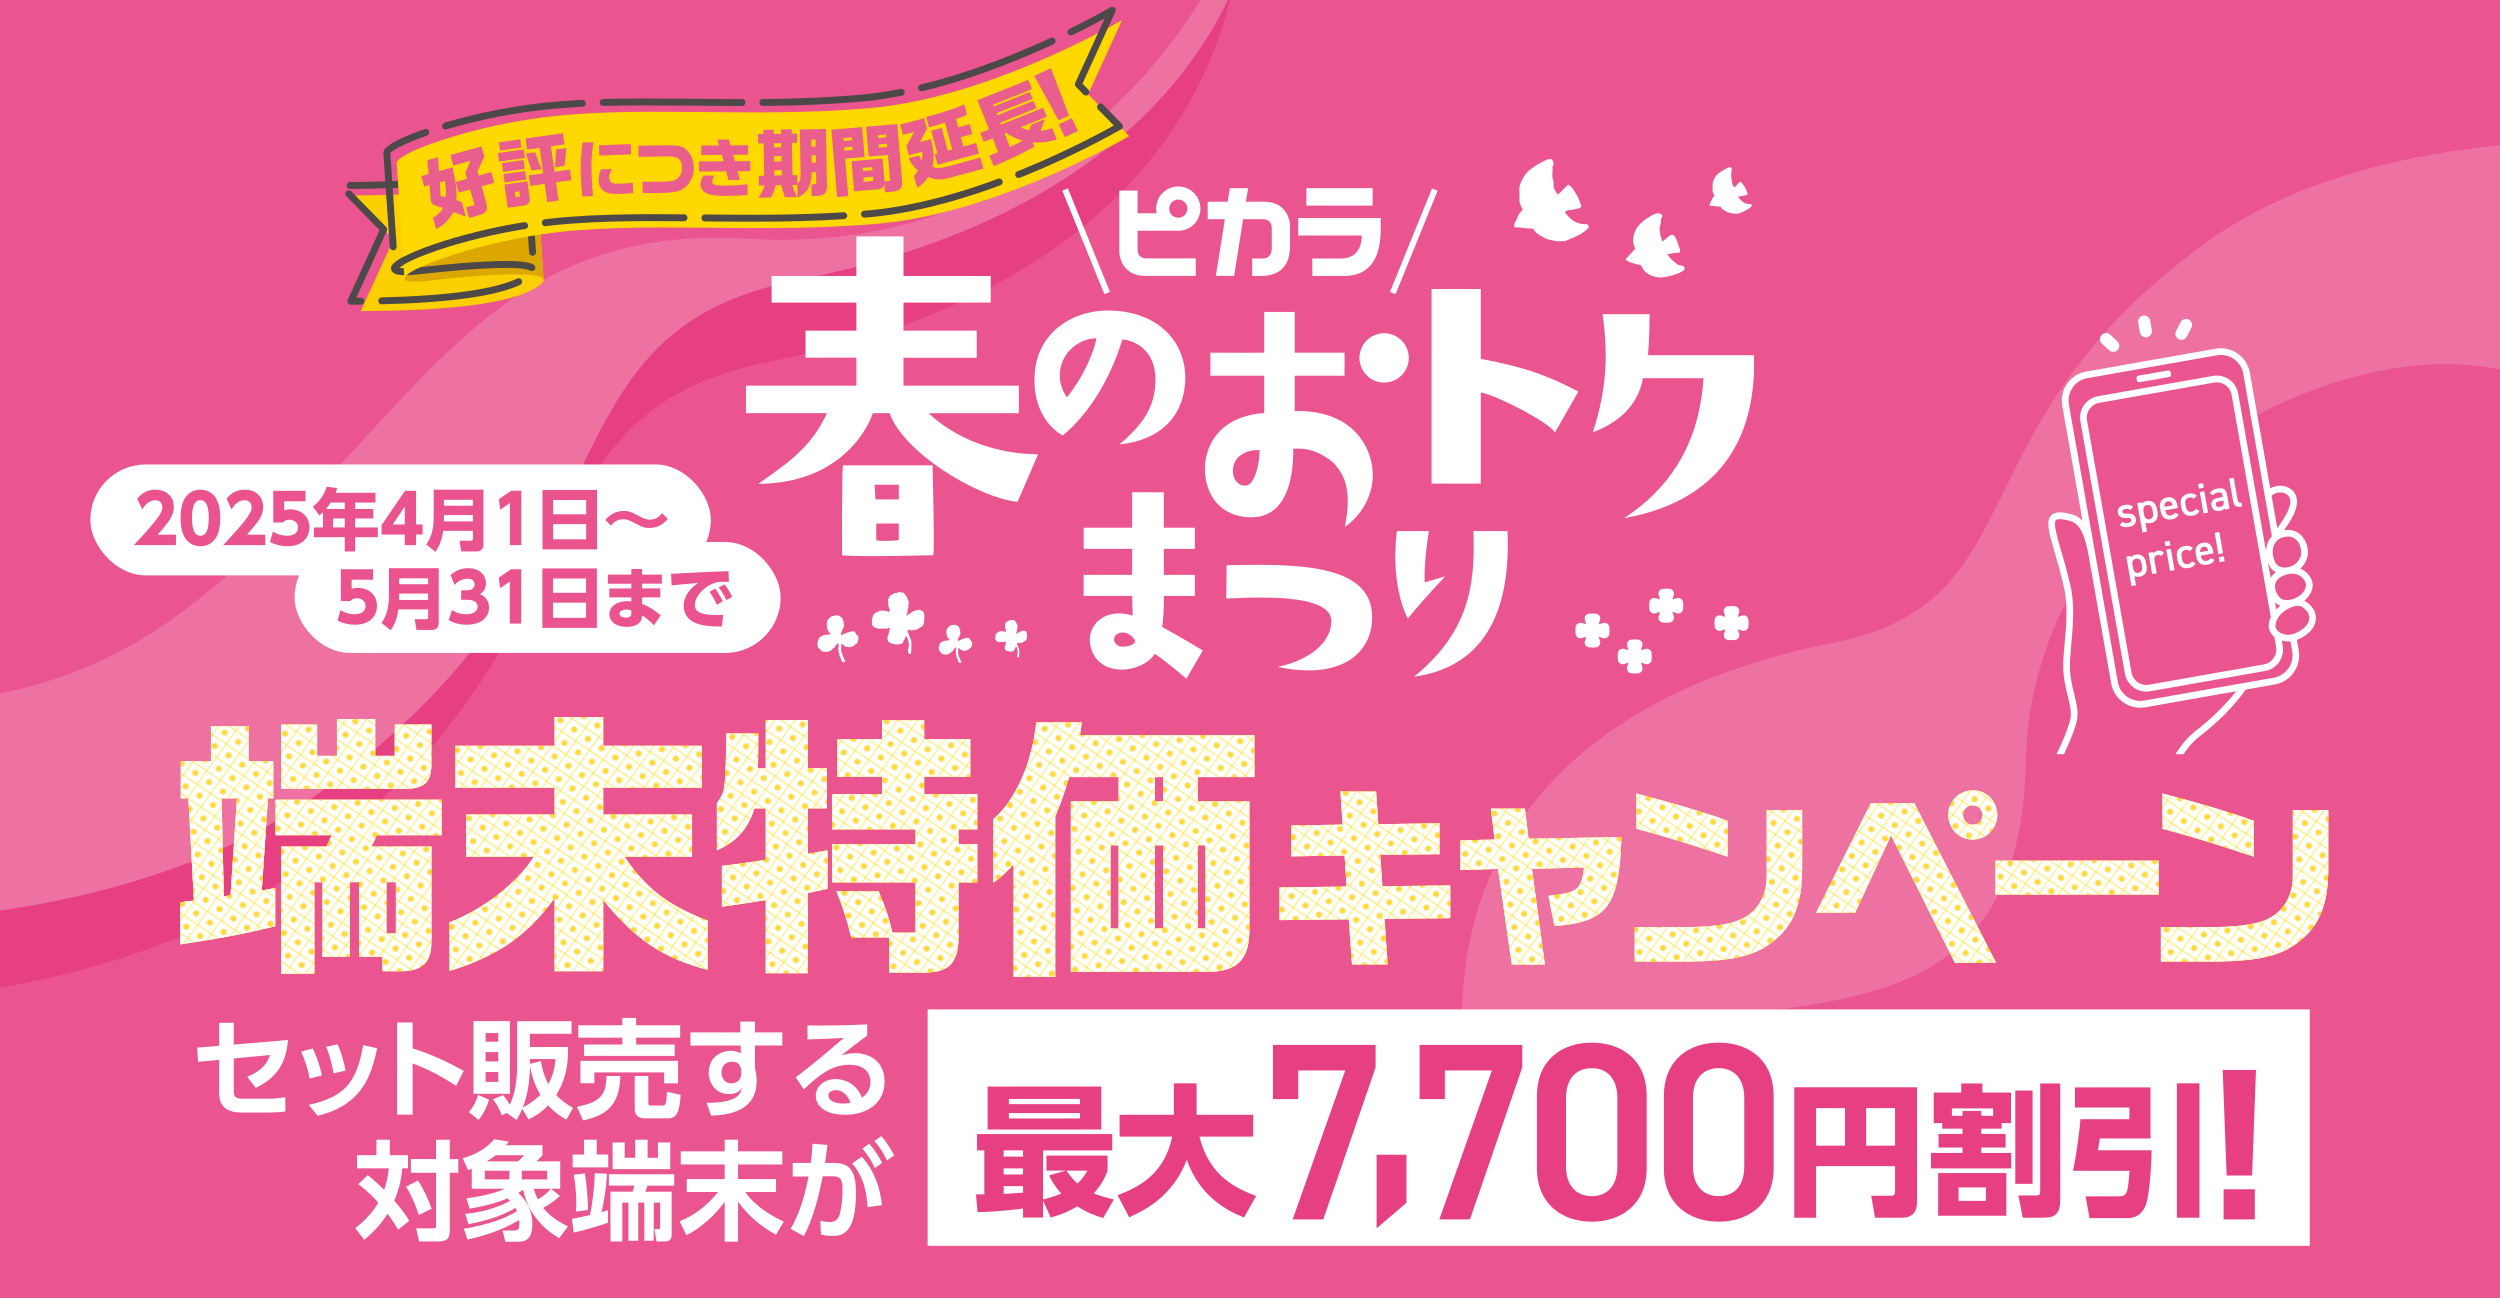 <?xml version="1.0" encoding="UTF-8"?><svg xmlns="http://www.w3.org/2000/svg" xmlns:xlink="http://www.w3.org/1999/xlink" viewBox="0 0 1040 540"><defs><style>.cls-1{fill:url(#_新規パターン1_2);}.cls-2{fill:#ed72a2;}.cls-3,.cls-4{fill:#fff;}.cls-4{fill-rule:evenodd;}.cls-5,.cls-6{fill:none;}.cls-7{fill:#ea538e;}.cls-8{fill:#ea5e8d;}.cls-9{clip-path:url(#clippath-1);}.cls-10{isolation:isolate;}.cls-11{fill:#ea5590;}.cls-12{mix-blend-mode:multiply;}.cls-13{fill:#dba700;}.cls-14{fill:#fccf00;}.cls-15{fill:#ffd800;}.cls-6{stroke:#4c4948;stroke-dasharray:57.79 8.67;stroke-linecap:round;stroke-linejoin:round;stroke-width:2.88px;}.cls-16{fill:#e74082;}.cls-17{clip-path:url(#clippath);}.cls-18{fill:#ffda3c;}</style><clipPath id="clippath"><rect class="cls-5" width="1040" height="540"/></clipPath><clipPath id="clippath-1"><rect class="cls-5" x="830.78" y="130.43" width="153.6" height="183.33"/></clipPath><pattern id="_新規パターン1_2" x="0" y="0" width="12.5" height="12.5" patternTransform="translate(-2243.52 -3289.48) rotate(-54.14) scale(.53) skewX(1.72)" patternUnits="userSpaceOnUse" viewBox="0 0 12.5 12.5"><rect class="cls-5" width="12.5" height="12.5"/><rect class="cls-3" x="0" y="0" width="12.5" height="12.5"/><circle class="cls-18" cx="6.25" cy="6.25" r="2.43"/></pattern></defs><g class="cls-10"><g id="_レイヤー_2"><g id="_レイヤー_1-2"><rect class="cls-11" width="1040" height="540"/><g class="cls-17"><path class="cls-16" d="M-285.76,397.08S-16.25,463.09,120.88,364.07c137.13-99.03,88.49-191.82,199.67-213.69,140.32-27.6,231.76-117.44,184.85-283.63-29.51-104.54-238.06-126.67-327.86-97.85-89.79,28.82-381.66,50.66-419.88,85.77-38.22,35.12-104.24,115.19-104.24,115.19l60.81,427.22Z"/><path class="cls-2" d="M-274.26,363.15S-4.75,429.17,132.38,330.15c137.13-99.03,88.49-191.82,199.67-213.69C472.38,88.86,563.81-.98,516.9-167.18c-29.51-104.54-238.06-126.67-327.86-97.85-89.79,28.82-381.66,50.66-419.88,85.77-38.22,35.12-104.24,115.19-104.24,115.19l60.81,427.22Z"/><path class="cls-11" d="M-146.68,269.95s122.41,60.09,222.65-15.52c94.96-71.62,118.28-162.4,235.26-155.11,116.98,7.29,197.68-77.86,221.15-179.4,23.47-101.54-195.23-156.55-329.23-149.72-134,6.83-306.45,39.81-381.58,127.47-75.13,87.66-107.45,298.17,31.75,372.27Z"/><path class="cls-2" d="M1235.28,75.02s-210.31-51.52-317.32,25.76c-107.01,77.27-69.05,149.68-155.82,166.75-109.5,21.54-180.85,91.65-144.25,221.33,23.02,81.58,185.77,98.85,255.84,76.36,70.07-22.49,297.83-39.53,327.65-66.93,29.83-27.4,81.34-89.89,81.34-89.89l-47.45-333.38Z"/><path class="cls-11" d="M515.73,586.15c22.61-98.19,72.6-125.47,144-150.55,80.72-28.34,180.23,4.92,183.06-119.16,2.83-124.08,150.04-188.57,213.13-157.07,63.09,31.49,112.66,275.44,46.57,347.99-66.09,72.55-131.88,117.62-191.37,138.65-59.49,21.03,1.59,57.17-137.1,35.34-138.69-21.82-283.23,13.17-258.28-95.21Z"/></g></g><g id="_レイヤー_3"><path class="cls-3" d="M669.45,260.67c-.1-.53-.45-1.01-.97-1.32-.48-.29-1.02-.36-1.48-.21-.3.09-1.17.35-1.96.58.23-.77.49-1.64.59-1.95.15-.46.07-1-.22-1.48-.31-.52-.79-.87-1.32-.97-1.09-.16-2.19-.16-3.28,0-.53.1-1.01.45-1.32.97-.29.48-.36,1.02-.21,1.48.11.36.37,1.23.58,1.93-.78-.22-1.64-.47-1.94-.57-.46-.15-1-.07-1.48.21-.52.31-.87.79-.97,1.32-.16,1.09-.16,2.19,0,3.28.1.53.45,1.01.97,1.32.32.19.67.29,1,.29.17,0,.33-.02.48-.07.34-.11,1.21-.37,1.95-.59-.2.68-.46,1.55-.58,1.95-.15.46-.07,1,.22,1.48.31.51.79.87,1.32.96.54.08,1.09.12,1.64.12s1.1-.04,1.64-.12c.53-.1,1.01-.45,1.32-.97.29-.48.37-1.02.22-1.48-.13-.42-.4-1.3-.6-1.94.68.2,1.56.45,1.96.58.15.05.31.08.48.08.33,0,.68-.1,1-.29.52-.31.87-.79.97-1.32.16-1.09.16-2.19,0-3.28Z"/><path class="cls-3" d="M687.03,271.46c-.1-.53-.45-1.01-.97-1.32-.48-.29-1.02-.36-1.48-.21-.3.09-1.17.35-1.96.58.23-.77.49-1.64.59-1.95.15-.46.07-1-.22-1.48-.31-.52-.79-.87-1.32-.97-1.09-.16-2.19-.16-3.28,0-.53.1-1.01.45-1.32.97-.29.48-.36,1.02-.21,1.48.11.36.37,1.23.58,1.93-.78-.22-1.64-.47-1.94-.57-.46-.15-1-.07-1.48.21-.52.31-.87.79-.97,1.32-.16,1.09-.16,2.19,0,3.28.1.53.45,1.01.97,1.32.32.19.67.29,1,.29.17,0,.33-.02.48-.07.34-.11,1.21-.37,1.95-.59-.2.68-.46,1.55-.58,1.95-.15.46-.07,1,.22,1.48.31.51.79.87,1.32.96.54.08,1.09.12,1.64.12s1.1-.04,1.64-.12c.53-.1,1.01-.45,1.32-.97.29-.48.37-1.02.22-1.48-.13-.42-.4-1.3-.6-1.94.68.2,1.56.45,1.96.58.15.05.31.08.48.08.33,0,.68-.1,1-.29.52-.31.87-.79.97-1.32.16-1.09.16-2.19,0-3.28Z"/><path class="cls-3" d="M700.13,250.34c-.1-.53-.45-1.01-.97-1.32-.48-.29-1.02-.36-1.48-.21-.3.09-1.17.35-1.96.58.23-.77.49-1.64.59-1.95.15-.46.07-1-.22-1.48-.31-.52-.79-.87-1.32-.97-1.09-.16-2.19-.16-3.28,0-.53.1-1.01.45-1.32.97-.29.48-.36,1.02-.21,1.48.11.36.37,1.23.58,1.93-.78-.22-1.64-.47-1.94-.57-.46-.15-1-.07-1.48.21-.52.31-.87.79-.97,1.32-.16,1.09-.16,2.19,0,3.28.1.53.45,1.01.97,1.32.32.19.67.29,1,.29.17,0,.33-.02.48-.07.34-.11,1.21-.37,1.95-.59-.2.68-.46,1.55-.58,1.95-.15.46-.07,1,.22,1.48.31.51.79.87,1.32.96.54.08,1.09.12,1.64.12s1.1-.04,1.64-.12c.53-.1,1.01-.45,1.32-.97.29-.48.37-1.02.22-1.48-.13-.42-.4-1.3-.6-1.94.68.2,1.56.45,1.96.58.15.05.31.08.48.08.33,0,.68-.1,1-.29.52-.31.87-.79.97-1.32.16-1.09.16-2.19,0-3.28Z"/><path class="cls-3" d="M727.31,257.58c-.1-.53-.45-1.01-.97-1.32-.48-.29-1.02-.36-1.48-.21-.3.09-1.17.35-1.96.58.23-.77.49-1.64.59-1.95.15-.46.07-1-.22-1.48-.31-.52-.79-.87-1.32-.97-1.09-.16-2.19-.16-3.28,0-.53.1-1.01.45-1.32.97-.29.48-.36,1.02-.21,1.48.11.36.37,1.23.58,1.93-.78-.22-1.64-.47-1.94-.57-.46-.15-1-.07-1.48.21-.52.31-.87.79-.97,1.32-.16,1.09-.16,2.19,0,3.28.1.53.45,1.01.97,1.32.32.19.67.29,1,.29.17,0,.33-.02.48-.07.34-.11,1.21-.37,1.95-.59-.2.68-.46,1.55-.58,1.95-.15.46-.07,1,.22,1.48.31.51.79.87,1.32.96.54.08,1.09.12,1.64.12s1.1-.04,1.64-.12c.53-.1,1.01-.45,1.32-.97.29-.48.37-1.02.22-1.48-.13-.42-.4-1.3-.6-1.94.68.2,1.56.45,1.96.58.15.05.31.08.48.08.33,0,.68-.1,1-.29.52-.31.87-.79.97-1.32.16-1.09.16-2.19,0-3.28Z"/><path class="cls-3" d="M662.63,179.8c6.27-19.2,6.14-33.82,4.05-49.1h19.59s-.17,11.76-.69,17.06h44.05c1.05,29.64-10.13,59.96-54,67.8,27.29-17.89,31.98-42.7,33.02-58.24h-25.2c-1.57,9.14-7.74,17.65-20.8,22.48Z"/><path class="cls-3" d="M490.16,96c5.08,0,9.21-4.12,9.21-9.21s-4.12-9.21-9.21-9.21-9.21,4.12-9.21,9.21c0,.67.07,1.32.21,1.94h-7.93v-9.43h-7.6v24.94c0,5.84,3.87,10.52,10.55,10.52h21.25v-7.26h-20.5c-2.54,0-3.7-1.37-3.7-4.11v-7.4h16.93ZM490.16,83.02c2.09,0,3.78,1.69,3.78,3.78s-1.69,3.78-3.78,3.78-3.78-1.69-3.78-3.78,1.69-3.78,3.78-3.78Z"/><path class="cls-3" d="M526.11,83.93h-7.81l.9-5.65h-7.6l-.9,5.65h-8.3v7.26h7.14l-3.75,23.58h7.6l3.75-23.58h8.21c2.54,0,3.7,1.37,3.7,4.11v8.2c0,2.64-1.6,4.04-3.67,4.04h-4.47v7.26h3.63c8.1,0,12.12-4.43,12.12-12.52v-7.83c0-5.84-3.87-10.52-10.55-10.52Z"/><rect class="cls-3" x="543.44" y="78.28" width="27.57" height="7.26"/><path class="cls-3" d="M540.05,90.71v7.26h26.46c0,6.4-3.6,9.57-8.54,9.57h-12.05v7.26h13.25c10.64,0,15.2-7.44,15.2-19.21v-4.88h-34.32Z"/><path class="cls-3" d="M320.98,114.82h35.27v-16.47h19.6v16.47h36.29v11.07h-36.29v11.68h30.47v11.24h-30.47v11.64h47.99v11.43h-37.43s15.4,16.77,45.41,17.11l-8.5,19.77c-16.53-1.65-47.67-20.58-53.22-36.89h-6.99s-8.82,29.08-47.67,29.43c14.05-9.89,22.16-15.73,28.58-29.43h-33.7v-11.43h45.93v-11.64h-21.13v-11.24h21.13v-11.68h-35.27v-11.07ZM350.3,230.96s-.17-33.74.35-37.38h37.29s.87,32.18.35,37.38c0,0-31.74.87-37.99,0ZM373.89,201.65h-10.06l.35,6.07c4.34.17,9.72,0,9.72,0v-6.07ZM373.89,224.72v-6.94h-9.37v6.94c1.74.69,9.37,0,9.37,0Z"/><path class="cls-3" d="M480.67,157.98c.11-10.13-6.21-16.02-13.73-16.78-5.01,16.13-13.62,30.73-24.85,39.99-7.52-4.36-12.53-13.51-11.66-25.61,1.09-17.33,16.02-27.13,32.47-26.37,20.59.98,31.38,14.71,30.07,30.62-1.31,14.6-11.33,23.43-27.35,25.06,11.77-9.7,14.93-17.54,15.04-26.92ZM456.15,140.76c-5.23-.22-13.4,3.92-15.04,12.64-.76,4.69.44,8.72,2.72,11.88,6.43-7.74,11.12-18.31,12.31-24.52Z"/><path class="cls-3" d="M525.91,171.82v-15.52h-22.4v-9.6s15.08.13,22.4,0v-16.93h12.69v16.93h20.74v9.6h-20.74v14.73c21.03-.65,30.86,11.62,32.3,23.64,1.18,9.01-3.26,18.93-11.49,24.55,3-14.23.39-21.55-4.83-26.77-3.53-3.13-9.27-6.4-16.59-5.75.13,13.45-3.26,27.82-16.58,28.47-11.23.52-19.33-6.79-20.11-18.41-.78-11.1,5.94-23.64,24.62-24.94ZM518.4,201.99c3.39-.26,5.61-8.62,5.61-14.76-4.57-.26-10.71,1.96-11.1,7.97-.39,3.39,1.83,7.18,5.49,6.79ZM586.06,148.89c0,5.66-4.59,10.26-10.26,10.26s-10.26-4.59-10.26-10.26,4.59-10.26,10.26-10.26,10.26,4.59,10.26,10.26Z"/><path class="cls-3" d="M646.82,179.97c-1.76-3.97-24.27-15.57-30.82-16.72v37.94h-20.47v-80.96h20.47v29.06c19.76,3.72,27.91,7.13,40.61,13.58l-9.8,17.11Z"/><path class="cls-3" d="M450.81,239.14h20.15v-10.82h-20.15v-8.77h20.15v-14.78h13.18v14.78h12.91v8.77h-12.91v10.82h12.91v8.77h-12.91s.24,7.01-.72,12.88c0,0,7.97,4.37,16.94,9.82l-6.84,11.75s-8.97-7.8-13.14-10.36c-5.23,8.12-23.18,10.25-26.6-2.67-2.46-9.08,5.87-16.88,17.41-13.25l-.25-8.17h-20.15v-8.77ZM465.66,263.35c-3.53,1.17-2.35,4.91.21,5.55,1.81.53,7.69-.64,5.98-2.99-1.28-1.82-3.74-3.42-6.19-2.56Z"/><path class="cls-3" d="M531.54,277.43c11.86-2.51,21.38-8.92,22.29-18.09,1.25-11.61-24.98-11.28-43.71-10.35l.14-13.87c30.28-.57,62.67-.75,60.44,24.03-1.14,12.82-13.12,23.78-39.15,18.28Z"/><path class="cls-3" d="M601.26,239.75s-6.54,6.63-15.62,17.55c0,0-7.41-12.83-4.53-36.37h13.34c-1.58,8.95-2.06,18.23-1.73,21.3l8.54-2.47ZM627.12,220.92c1.12,25.07-4.41,55.81-38.84,60.58,22.3-18.23,25.59-37.26,24.65-60.58h14.19Z"/><rect class="cls-3" x="450.57" y="77.15" width="2.52" height="46.5" transform="translate(-4.54 177.57) rotate(-22.13)"/><rect class="cls-3" x="564.92" y="99.14" width="46.49" height="2.52" transform="translate(273.57 607.4) rotate(-67.87)"/><path class="cls-3" d="M637.67,95.06c-2.54.26-5.01-.67-7.66-.47-.55-1.62.85-2.66,1.17-3.99.35-1.46,1.47-2.35,2.3-3.52-.11-.18-.23-.35-.33-.53-.72-1.31-1.28-2.64-1.08-4.21.11-.87.1-1.77,0-2.65-.25-2.47.78-4.46,2.04-6.47,1.38-2.19,3.44-3.48,5.53-4.78,1.04-.65,2.17-1.17,3.26-1.74.84-.44,1.73-.61,2.7-.45.56.94,1.11,1.92.23,3.02.27,2-.53,4.06.41,6.03.17.36.04.87.04,1.31-.01,1.31.24,2.51,1.22,3.48.17.17.19.5.3.83,1.09-.34,1.59-1.31,2.33-1.96.76-.68,1.46-1.44,2.2-2.18,1.85.88,2.48,2.75,3.5,4.21.95,1.36,1.34,3.11,1.99,4.72-.37,1.23-1.62.97-2.43,1.28-1.02.4-2.22.31-3.33.53-.36.07-.66.44-1.07.74,1.69,2.34,3.64,4.1,6.39,4.78.75.19,1.56.22,2.34.2.64-.02,1.01.34,1.13.79.09.33-.1.88-.36,1.14-.6.59-1.29,1.1-1.99,1.58-2.33,1.61-5,2.5-7.58,3.6-1.58-.17-3.17.29-4.75-.28-.96-.35-2.03-.22-3-.78-2.69-1.55-3.64-1.51-5.51-4.22Z"/><path class="cls-3" d="M715.61,85.91c-1.44.15-2.83-.38-4.33-.26-.31-.91.48-1.5.66-2.26.2-.83.83-1.33,1.3-1.99-.06-.1-.13-.2-.19-.3-.41-.74-.73-1.49-.61-2.38.06-.49.05-1,0-1.5-.14-1.39.44-2.52,1.16-3.66.78-1.24,1.95-1.97,3.13-2.7.59-.37,1.23-.66,1.84-.98.47-.25.98-.34,1.52-.26.32.53.63,1.09.13,1.71.15,1.13-.3,2.29.23,3.41.1.2.02.49.02.74,0,.74.14,1.42.69,1.97.1.1.11.28.17.47.62-.19.9-.74,1.32-1.11.43-.38.82-.81,1.25-1.23,1.04.5,1.4,1.56,1.98,2.38.54.77.76,1.76,1.13,2.67-.21.7-.91.55-1.38.72-.58.22-1.26.18-1.88.3-.2.04-.37.25-.61.42.96,1.32,2.06,2.32,3.61,2.7.43.11.88.12,1.33.11.36,0,.57.19.64.45.05.19-.06.5-.2.64-.34.33-.73.62-1.12.89-1.32.91-2.83,1.41-4.28,2.03-.89-.1-1.79.16-2.68-.16-.54-.2-1.15-.12-1.7-.44-1.52-.88-2.06-.85-3.11-2.39Z"/><path class="cls-3" d="M691.6,100.48c.77-.62,1.42-1.15,2.07-1.69.17-.14.3-.33.47-.46,1.5-1.15,2.36-.79,3.11,1.06.54,1.33,1.05,2.66,1.5,4.02.43,1.3.15,1.89-1.11,1.76-1.34-.13-2.5.57-4.07.51.56.77.95,1.46,1.5,2,.87.84,1.8,1.65,2.79,2.33.48.33,1.17.43,1.77.49.6.05.95.35,1.11.84.18.54-.11.99-.56,1.3-1.31.92-2.83,1.4-4.32,1.83-1.88.54-3.8,1.09-5.81.92-2.06-.17-3.93-.86-5.47-2.25-.61-.56-1.22-1.26-1.5-2.02-.31-.87-.79-1.06-1.59-1.06-.73,0-4.09-1.14-4.66-1.55-.22-.15-.38-.39-.61-.64,1.42-1.55,2.73-2.98,4.08-4.45-1.58-2.83-.97-5.69.53-8.46,1.16-2.14,5.9-5.63,8.18-6.14.42-.09.88-.04,1.32-.01.81.05,1.51.88,1.07,1.44-.84,1.07-.17,2.32-.74,3.48-.47.95-.22,2.33-.06,3.48.15,1.07.62,2.09.99,3.25Z"/><path class="cls-4" d="M379.5,262.3v-.16h.65v-.16h1.14c.87-.54,1.73-1.08,2.6-1.63.11-.45.36-.78.49-1.14.05-.76.11-1.52.16-2.28,0-.51.09-1.19-.16-1.46-.04-.73-.26-.81-.49-1.3-.38-.11-.76-.22-1.14-.33v-.16c-.39-.13-1.55.25-1.79.33h-.65v.16c-.22.05-.43.11-.65.16-.05.11-.11.22-.16.33h-.33c-.11.16-.22.33-.33.49-.33.11-.65.22-.98.33v.16c-.29.23-.39.37-.81.49.05-.85.3-.9.49-1.46v-1.14h.16v-.65h.16v-.98c.08-.28.35-1.26.16-1.79h-.16c-.05-.27-.11-.54-.16-.81h-.16v-.33h-.16v-.49c-.11-.05-.22-.11-.33-.16v-.49c-.11-.05-.22-.11-.33-.16-.27-.38-.54-.76-.81-1.14-.6-.05-1.19-.11-1.79-.16-.04,0-.05-.23-.33-.16v.16c-.22.05-.43.11-.65.16v.16h-.98c-.7.43-1.41.87-2.11,1.3-.11.33-.22.65-.33.98h-.16v.33h-.16c.05.7.11,1.41.16,2.11h-.16v.16h.16v.81h.16v.33h.16v.65h.16c.05.38.11.76.16,1.14-1.47-.28-3.35-.82-4.88-.16v.16c-.33.11-.65.22-.98.33v.16h-.33v.16c-.27.22-.54.43-.81.65-.08.47-.2,1.34-.49,1.63v2.6c.16.11.33.22.49.33.16.22.33.43.49.65.65.22,1.3.43,1.95.65.23,0-.06-.13.16-.16h3.41v-.16c.33-.05.65-.11.98-.16-.22,1.03-.43,2.06-.65,3.09h-.16v.33h-.16v1.79h.16v.33c.33.27.65.54.98.81h.49c.05.11.11.22.16.33h1.14v.16c.9.27,2.82-.03,3.25-.49.54-.36.22-.57.49-1.14h.16c.3-.59.63-.94.65-1.79.32.1.14-.02.33.16h.16v.49c.11.05.22.11.33.16.11.54.22,1.08.33,1.63h.16v.98h.16c-.05.27-.11.54-.16.81,0,0,.24.08.16.33-.11.05-.22.11-.33.16v.98h-.16c-.01,1.18.1,1.13.49,1.79.43-.02.55-.06.81-.16.18-1.06.16-2.59.16-3.9v-1.3h-.16v-.65h-.16c-.05-.22-.11-.43-.16-.65h-.16v-.65c-.11-.05-.22-.11-.33-.16v-.65h-.16v-.33h-.16c-.11-.54-.22-1.08-.33-1.63h.98v.16c.33.05.65.11.98.16Z"/><path class="cls-4" d="M424.17,267.56v-.1h.39v-.1h.69c.53-.33,1.05-.66,1.58-.99.06-.27.22-.47.3-.69.03-.46.07-.92.1-1.38,0-.31.05-.72-.1-.89-.03-.44-.16-.49-.3-.79-.23-.07-.46-.13-.69-.2v-.1c-.23-.08-.94.15-1.08.2h-.39v.1c-.13.03-.26.07-.39.1-.03.07-.07.13-.1.2h-.2c-.07.1-.13.2-.2.3-.2.07-.39.13-.59.2v.1c-.18.14-.24.23-.49.3.03-.51.18-.55.3-.89v-.69h.1v-.39h.1v-.59c.05-.17.21-.76.1-1.08h-.1c-.03-.16-.07-.33-.1-.49h-.1v-.2h-.1v-.3c-.07-.03-.13-.07-.2-.1v-.3c-.07-.03-.13-.07-.2-.1-.16-.23-.33-.46-.49-.69-.36-.03-.72-.07-1.08-.1-.03,0-.03-.14-.2-.1v.1c-.13.03-.26.07-.39.1v.1h-.59c-.43.26-.85.53-1.28.79-.07.2-.13.39-.2.59h-.1v.2h-.1c.03.43.07.85.1,1.28h-.1v.1h.1v.49h.1v.2h.1v.39h.1c.03.23.07.46.1.69-.89-.17-2.03-.5-2.96-.1v.1c-.2.07-.39.13-.59.2v.1h-.2v.1c-.16.13-.33.26-.49.39-.05.29-.12.81-.3.99v1.58c.1.07.2.13.3.2.1.13.2.26.3.39.39.13.79.26,1.18.39.14,0-.04-.08.1-.1h2.07v-.1c.2-.03.39-.07.59-.1-.13.62-.26,1.25-.39,1.87h-.1v.2h-.1v1.08h.1v.2c.2.16.39.33.59.49h.3c.03.07.07.13.1.2h.69v.1c.54.16,1.71-.02,1.97-.3.33-.22.14-.35.3-.69h.1c.18-.36.38-.57.39-1.08.2.06.08-.01.2.1h.1v.3c.07.03.13.07.2.1.07.33.13.66.2.99h.1v.59h.1c-.03.16-.07.33-.1.49,0,0,.14.05.1.2-.07.03-.13.07-.2.1v.59h-.1c0,.71.06.68.3,1.08.26-.01.33-.04.49-.1.11-.64.1-1.57.1-2.36v-.79h-.1v-.39h-.1c-.03-.13-.07-.26-.1-.39h-.1v-.39c-.07-.03-.13-.07-.2-.1v-.39h-.1v-.2h-.1c-.07-.33-.13-.66-.2-.99h.59v.1c.2.03.39.07.59.1Z"/><path class="cls-4" d="M351.75,269.11c.71.05,1.41.11,2.12.16v-.16h.33v-.16c.33-.05.65-.11.98-.16v-.16c.11-.05.22-.11.33-.16v-.33c.18-.21.4,0,.65-.16v-.16l.33-.16c.05-.16.11-.33.16-.49h.16c.06-.87.33-1.1.33-2.12-.33-.28-.14-.38-.33-.65-.22-.16-.43-.33-.65-.49-.05-.22-.11-.43-.16-.65h-.16c-.16-.22-.33-.43-.49-.65-2.33.03-3.79.91-5.38,1.63-.14-.18.02-.03-.16-.16.06-1.62.94-2.31,1.3-3.59v-.81h-.16v-1.3h-.16c-.16-.49-.33-.98-.49-1.47-.47-.21-.89-.39-1.14-.81-.6-.05-1.2-.11-1.79-.16v.16h-.49v.16h-.81v.16h-.33c-.05.11-.11.22-.16.33h-.33c-.05.11-.11.22-.16.33-.41.39-.82.64-.98,1.3-.26.29-.17,1.09-.16,1.63,0,1.58.66,3.03,1.63,3.59v.16c-.38.15-.72.04-1.14.16v.16h-1.47c-.61.2-1.09.68-1.79.81-.12.44-.04.37-.49.49-.22.65-.43,1.3-.65,1.96.05.6.11,1.2.16,1.79h.16v.33c.11.05.22.11.33.16.37.39.74.78.98,1.3.87.16,2.06.46,2.93.16.49-.17.89-.52,1.47-.65.21-.74.48-.6.98-.98l.33-.33v-.33c.11-.05.22-.11.33-.16v-.33c.16-.11.33-.22.49-.33v-.33h.49c.07.38.32.91.16,1.47h-.16v.65h.16v.16h-.16v.16h.16v1.47l.33.16v1.3l.33.16c.16.54.33,1.09.49,1.63.11.05.22.11.33.16.05.16.11.33.16.49.54-.01.74-.09,1.14-.16-.05-.37-.02-.42-.16-.65h-.16v-.49h-.16v-.33h-.16c-.11-.33-.22-.65-.33-.98h-.16v-.49h-.16v-.49h-.16c-.05-.38-.11-.76-.16-1.14h-.16c.05-.98.11-1.96.16-2.93.49.13.63.39.98.65v.16c.5.3.41-.19.81.49Z"/><path class="cls-4" d="M400.06,270.61c.58.04,1.15.09,1.73.13v-.13h.27v-.13c.27-.04.53-.09.8-.13v-.13c.09-.04.18-.09.27-.13v-.27c.14-.17.33,0,.53-.13v-.13l.27-.13c.04-.13.09-.27.13-.4h.13c.05-.71.27-.9.27-1.73-.27-.23-.11-.31-.27-.53-.18-.13-.35-.27-.53-.4-.04-.18-.09-.35-.13-.53h-.13c-.13-.18-.27-.35-.4-.53-1.9.03-3.09.74-4.38,1.33-.11-.15.02-.02-.13-.13.05-1.32.77-1.88,1.06-2.92v-.66h-.13v-1.06h-.13c-.13-.4-.27-.8-.4-1.2-.38-.17-.72-.31-.93-.66-.49-.04-.97-.09-1.46-.13v.13h-.4v.13h-.66v.13h-.27c-.04.09-.09.18-.13.27h-.27c-.04.09-.09.18-.13.27-.34.32-.67.53-.8,1.06-.21.24-.14.89-.13,1.33,0,1.29.54,2.47,1.33,2.92v.13c-.31.12-.58.03-.93.13v.13h-1.2c-.5.16-.89.55-1.46.66-.1.36-.03.3-.4.4-.18.53-.35,1.06-.53,1.59.04.49.09.97.13,1.46h.13v.27c.09.04.18.09.27.13.3.32.61.64.8,1.06.71.13,1.68.37,2.39.13.4-.13.72-.43,1.2-.53.17-.6.39-.49.8-.8l.27-.27v-.27c.09-.04.18-.09.27-.13v-.27c.13-.09.27-.18.4-.27v-.27h.4c.06.31.26.74.13,1.2h-.13v.53h.13v.13h-.13v.13h.13v1.2l.27.13v1.06l.27.13c.13.44.27.89.4,1.33.09.04.18.09.27.13.04.13.09.27.13.4.44-.01.6-.07.93-.13-.04-.3-.02-.34-.13-.53h-.13v-.4h-.13v-.27h-.13c-.09-.27-.18-.53-.27-.8h-.13v-.4h-.13v-.4h-.13c-.04-.31-.09-.62-.13-.93h-.13c.04-.8.09-1.59.13-2.39.4.1.52.31.8.53v.13c.41.24.34-.15.66.4Z"/><path class="cls-3" d="M82.39,441.69l-.36-5.88,9.16-.76v-9.57h6.06v9.07l22.55-1.93c-.81,9.84-4.67,15.68-13.39,19.95l-3.59-4.63c6.47-2.61,8.27-5.79,9.57-9.07l-15.14,1.44v13.21c0,3.1.81,3.55,4.4,3.55h9.75c2.38,0,4.99-.27,7.28-.63l.04,5.93c-1.89.27-4.76.45-7.1.45h-11.01c-9.07,0-9.43-5.3-9.43-8.76v-13.16l-8.8.81Z"/><path class="cls-3" d="M128.79,448.66c-.67-3.86-1.84-7.55-3.55-11.19l4.81-1.3c2.25,4.22,3.41,9.16,3.86,11.23l-5.12,1.26ZM128.39,459.62c15-3.28,19.95-9.25,22.69-24.84l5.84,1.3c-2.43,11.19-6.2,23.63-24.75,28.08l-3.77-4.54ZM138.76,446.5c-.54-2.83-1.3-6.78-3.1-11.05l4.76-.99c1.62,3.32,2.83,7.95,3.32,10.92l-4.99,1.12Z"/><path class="cls-3" d="M189.75,451.71c-6.47-4.18-10.87-6.51-18.1-9.34v21.34h-6.47v-38.36h6.47v10.78c10.11,3.19,17.29,7.19,21.25,9.34l-3.14,6.24Z"/><path class="cls-3" d="M203.45,457.46c-.67,2.25-2.16,5.84-4.4,8.45l-4-3.28c1.93-2.16,3.23-4.9,3.82-7.19l4.58,2.02ZM196.98,424.8h15.14v30.23h-15.14v-30.23ZM202.01,429.75v3.59h5.26v-3.59h-5.26ZM202.01,437.65v3.91h5.26v-3.91h-5.26ZM202.01,445.96v4.09h5.26v-4.09h-5.26ZM217.28,461.24c-.85,2.07-1.62,3.32-2.43,4.63l-4.09-2.88-2.02.99c-.76-2.29-2.2-4.72-3.64-6.69l4.18-1.75c.81.94,1.62,2.02,2.79,4.04,2.43-4.99,3.05-11.01,3.05-16.49v-18.28h22.64v5.26h-17.34v5.48h15.86c.04,4.27.18,11.77-4.9,19.99,2.52,2.65,4.9,4.13,7.01,5.35l-2.79,4.9c-1.8-1.03-4.63-2.7-7.55-5.97-3.19,3.37-6.24,4.9-8.22,5.84l-2.56-4.4ZM224.79,455.4c-.94-1.53-3.01-5.08-4.36-11.86,0,5.84-.85,11.68-2.92,17.16,4.09-2.11,6.47-4.49,7.28-5.3ZM220.43,440.57v1.98l4.58-1.12c.94,5.21,2.07,7.64,3.1,9.57,2.29-4.09,2.74-7.95,3.01-10.42h-10.69Z"/><path class="cls-3" d="M258.07,447.62c-.36,12.17-5.71,16.4-15.54,18.46l-2.47-5.62c8.27-1.84,12.17-3.77,12.22-12.85h5.79ZM240.55,426.51h18.33v-3.05h5.75v3.05h18.33v5.17h-18.33v2.83h16.04v4.72h-37.73v-4.72h15.95v-2.83h-18.33v-5.17ZM241.45,441.33h40.61v9.34h-5.79v-4.54h-29.02v4.49h-5.79v-9.3ZM283.14,455.44c-.4,5.08-.81,9.79-4.99,9.79h-9.93c-2.47,0-4.18-1.21-4.18-3.91v-13.7h5.66v11.1c0,.9.22,1.17,1.03,1.17h5.17c.99,0,1.3-.85,1.57-5.71l5.66,1.26Z"/><path class="cls-3" d="M325.45,429.48v5.44h-11.41v9.16c.27,1.3.72,3.05.72,5.66,0,12.98-12.67,14.15-18.96,14.38l-1.84-5.35c12.53.04,14.11-3.5,14.69-6.24-.54.81-1.8,2.61-5.35,2.61-5.35,0-8.49-4.27-8.49-8.94,0-5.71,4.27-9.07,9.34-9.07,1.98,0,3.01.49,4,1.12l-.04-3.32h-20.89v-5.44h20.8l-.09-4.49h6.11v4.49h11.41ZM308.33,445.02c-.22-1.12-.67-3.37-3.82-3.37-2.11,0-4.36,1.35-4.36,4.45,0,1.57.81,4.58,4.09,4.58,2.38,0,4.09-1.57,4.09-4v-1.66Z"/><path class="cls-3" d="M360.75,430.82c-2.43,1.66-7.19,5.39-10.74,8.18,2.11-.58,4.18-.9,5.71-.9,5.35,0,12.26,2.96,12.26,11.81s-6.96,13.84-16.58,13.84c-8.31,0-12.04-3.86-12.04-7.86s3.55-7.01,8.31-7.01c4.09,0,9.03,2.43,10.83,7.77,2.61-1.62,3.59-4.27,3.59-6.56,0-4.13-2.79-7.14-8.8-7.14-6.96,0-12.08,3.77-18.91,10.24l-3.37-5.03c1.84-1.35,9.7-7.37,19.99-16.4-4.81.31-9.39.54-15.09.63v-5.79c9.84.04,14.2,0,24.84-.45v4.67ZM347.55,453.51c-1.84,0-2.96,1.17-2.96,2.11,0,2.11,2.52,3.46,6.29,3.46,1.53,0,2.47-.22,2.88-.31-1.12-3.28-3.1-5.26-6.2-5.26Z"/><path class="cls-3" d="M152.96,488.83c1.75,1.39,3.82,3.14,6.83,6.15.27-.72,1.39-3.82,1.98-8.94h-13.25v-5.48h8.09v-6.42h5.57v6.42h7.55v5.48h-2.34c-.49,4.58-1.3,8.54-3.37,13.48.67.76,4.09,4.54,6.2,8.36l-4.58,3.68c-2.29-3.86-4.13-6.24-4.4-6.65-3.19,4.94-6.2,7.91-9.7,10.87l-3.77-4.9c1.8-1.39,6.24-4.76,9.61-10.6-3.64-4.13-7.01-6.69-8.31-7.68l3.91-3.77ZM173.85,491.08c2.65,4.04,4.27,7.77,5.71,11.77l-5.35,2.56c-.9-2.83-2.79-7.86-5.3-11.77l4.94-2.56ZM187.1,474.14v8.04h3.55v5.71h-3.55v23.85c0,3.73-1.26,4.72-5.26,4.72h-7.5l-1.21-5.48h6.56c1.71,0,1.71-.22,1.71-1.44v-21.65h-10.47v-5.71h10.47v-8.04h5.71Z"/><path class="cls-3" d="M192.94,511.16c7.1-1.17,16.04-3.41,22.1-7.32-.18-.49-.31-.72-.63-1.35-6.87,4.22-16.04,6.11-19.5,6.78l-1.35-4.27c2.83-.31,11.28-1.35,18.64-5.44-.22-.22-.45-.49-1.12-1.03-4.45,1.93-10.11,3.37-15.68,4.27l-1.39-4.27c10.2-1.48,13.75-3.01,15.99-4h-13.75v-8.36c-.09.04-1.08.45-1.57.63l-2.2-4.99c5.03-1.35,9.7-3.86,13.07-7.86l6.11.94c-.63.85-.85,1.12-1.21,1.53h15.23v4.13c-.45.54-.76.94-2.56,2.56h9.93v11.41h-3.82l3.68,3.01c-3.23,3.01-6.24,4.58-6.96,4.94,3.32,4.27,8.31,6.69,10.33,7.68l-3.68,4.94c-3.1-1.89-12.4-7.59-14.96-20.17-.54.4-1.12.81-2.07,1.35,4.27,3.68,5.88,8.36,5.88,12.8,0,5.53-1.8,7.5-5.97,7.5h-5.26l-1.17-4.67h4.31c2.34,0,2.7-.63,2.7-2.79,0-.72-.04-1.17-.13-1.57-7.95,4.85-16.35,6.96-21.43,8.13l-1.57-4.54ZM201.7,487.03v3.59h10.24v-3.59h-10.24ZM215.44,483.13c1.08-.9,1.8-1.62,2.56-2.56h-11.77c-.36.31-1.62,1.26-3.77,2.56h12.98ZM217.06,487.03v3.59h10.56v-3.59h-10.56ZM222.05,494.54c.67,2.29,1.26,3.5,1.71,4.4,1.75-1.03,3.73-2.43,5.44-4.4h-7.14Z"/><path class="cls-3" d="M237.9,507.02c1.39-.22,2.88-.45,7.55-1.57.85-3.77,1.89-11.72,1.98-17.38l5.08.22c-.22,5.66-1.44,12.76-2.29,15.95,1.53-.45,1.8-.54,2.7-.81v5.21c-3.05,1.17-10.83,3.46-14.29,4.09l-.72-5.71ZM242.93,474.14h5.3v6.15h4.81v5.35h-14.82v-5.35h4.72v-6.15ZM243.29,488.16c.76,4.18,1.3,10.74,1.3,15.18l-4.99.67c.04-.94.13-1.93.13-3.46,0-3.95-.4-7.95-1.03-11.86l4.58-.54ZM253.31,488.47h27.18v4.76h-11.14c-.27.94-.49,1.53-.9,2.52h10.96v17.92c0,2.79-2.07,2.79-2.79,2.79h-3.5l-.9-5.17h1.66c.72,0,.72-.4.72-.81v-10.2h-2.65v15.86h-3.91v-15.86h-2.52v15.86h-4.09v-15.86h-2.56v16.17h-4.9v-20.71h9.21c.18-.45.4-1.17.67-2.52h-10.56v-4.76ZM254.84,475.26h5.03v6.38h4.36v-7.5h5.17v7.5h4.31v-6.38h5.12v11.1h-23.99v-11.1Z"/><path class="cls-3" d="M283.18,478.95h18.28v-4.81h5.57v4.81h18.42v5.48h-18.42v6.06h15.81v5.39h-12.8c4.4,6.51,12.17,10.51,15.99,12.31l-3.23,5.48c-7.28-4.22-10.87-7.41-15.77-13.7v16.58h-5.57v-16.58c-3.77,5.26-9.75,10.78-15.86,13.88l-2.92-5.75c6.56-2.79,11.14-6.24,16.04-12.22h-13.03v-5.39h15.77v-6.06h-18.28v-5.48Z"/><path class="cls-3" d="M328.91,511.2c4.58-7.95,6.33-16.35,7.46-21.79l-6.6.04v-5.66h7.5c.31-2.29.49-3.91.76-8l6.2.49c-.27,2.11-.58,4.67-.99,7.5h3.59c6.47,0,9.25,2.92,9.25,12.35,0,16.35-5.12,18.01-9.66,18.01-2.25,0-3.82-.31-4.9-.54l-.27-5.79c1.26.27,2.65.58,3.95.58,2.25,0,3.55-1.12,4.22-3.68.81-3.23,1.08-6.78,1.08-9.61,0-3.14-.04-5.84-4.27-5.79l-4,.04c-1.57,8.13-3.77,17.03-7.82,24.89l-5.53-3.05ZM360.94,502.17c-.72-11.77-4.94-16.44-6.47-18.15l4-2.83c5.48,6.06,7.59,12.89,8.45,20.17l-5.97.81ZM361.61,475.76c2.29,2.61,3.77,5.03,5.35,8l-3.01,2.16c-1.66-3.46-2.88-5.35-5.17-8.13l2.83-2.02ZM366.6,472.61c2.16,2.43,3.41,4.45,5.39,8l-3.01,2.16c-1.71-3.46-2.88-5.3-5.21-8.13l2.83-2.02Z"/><rect class="cls-3" x="385.9" y="419.92" width="574.94" height="98.34"/><path class="cls-16" d="M458.91,506.68c-3.01-.88-6.78-2.24-10.79-4.84-4.25,2.59-7.9,3.77-11.03,4.66l-3.18-7.08v7.08h-8.32v-3.77c-1.95.29-9.67,1.3-18.93,1.53l-.65-7.37c.59,0,2.95-.06,3.48-.06v-18.28h-3.07v-6.78h56.26v6.78h-28.78v20.41c1.71-.41,3.89-.94,7.61-2.42-2.95-3.24-4.25-5.78-5.07-7.61l6.96-1.95h-8.08v-6.25h25.42v6.31c-.77,2.01-2.3,5.72-5.72,9.38,1.77.77,3.72,1.47,8.32,2.54l-4.42,7.73ZM410.84,452.01h47.3v17.87h-47.3v-17.87ZM417.51,478.55v2.59h8.08v-2.59h-8.08ZM417.51,486.04v2.54h8.08v-2.54h-8.08ZM425.59,493.42h-8.08v3.24c2.71-.12,5.78-.35,8.08-.53v-2.71ZM419.69,457.15v2.18h29.55v-2.18h-29.55ZM419.69,463.04v2.24h29.55v-2.24h-29.55ZM443.69,486.99c.83,1.3,2.18,3.18,4.54,5.37,2.24-2.12,3.3-3.95,4.13-5.37h-8.67Z"/><path class="cls-16" d="M464.92,497.19c9.67-3.54,19.64-9.38,22.71-24.36h-21.88v-9.08h22.59v-13.09h9.44v13.09h23.53v9.08h-22.35c3.66,14.21,11.85,20.35,23.59,24.71l-5.07,8.96c-7.19-2.95-18.4-8.79-23.77-24-5.9,15.51-18.34,21.41-24,23.89l-4.78-9.2Z"/><path class="cls-16" d="M529.54,457.2v-22.51h42.71v9.36l-21.77,63.22h-12.73l21.88-61.96h-19.57v11.89h-10.52Z"/><path class="cls-16" d="M585.08,500.36l-12.41,10.62v-30.61h12.41v19.99Z"/><path class="cls-16" d="M590.55,457.2v-22.51h42.71v9.36l-21.77,63.22h-12.73l21.88-61.96h-19.57v11.89h-10.52Z"/><path class="cls-16" d="M662.19,508.22c-12.1,0-22.83-7.15-22.83-22.2v-29.98c0-15.46,10.73-22.3,22.83-22.3s22.83,6.84,22.83,22.2v30.09c0,15.04-10.73,22.2-22.83,22.2ZM662.19,444.36c-6.63,0-10.73,4.52-10.73,12.31v28.61c0,7.78,4.1,12.31,10.73,12.31s10.62-4.52,10.62-12.31v-28.61c0-7.78-4.1-12.31-10.62-12.31Z"/><path class="cls-16" d="M715,508.22c-12.1,0-22.83-7.15-22.83-22.2v-29.98c0-15.46,10.73-22.3,22.83-22.3s22.83,6.84,22.83,22.2v30.09c0,15.04-10.73,22.2-22.83,22.2ZM715,444.36c-6.63,0-10.73,4.52-10.73,12.31v28.61c0,7.78,4.1,12.31,10.73,12.31s10.62-4.52,10.62-12.31v-28.61c0-7.78-4.1-12.31-10.62-12.31Z"/><path class="cls-16" d="M788.34,485.1h-32.85v21.47h-9.08v-54.26h51.07v47.42c0,2.77-.53,6.84-6.43,6.84h-11.03l-1.59-9.14h8.14c1.71,0,1.77-.94,1.77-1.83v-10.5ZM755.49,476.61h12.03v-15.63h-12.03v15.63ZM776.31,476.61h12.03v-15.63h-12.03v15.63Z"/><path class="cls-16" d="M832.69,469.53h-8.49v2.18h10.14v5.66h-10.14v2.24h12.44v6.43h-33.38v-6.43h13.15v-2.24h-9.97v-5.66h9.97v-2.18h-8.43v-2.3h-3.54v-12.74h11.44v-3.77h8.79v3.77h11.91v12.74h-3.89v2.3ZM834.64,487.99v17.75h-28.37v-17.75h28.37ZM829.15,464.16v-3.07h-17.16v3.07h4.42v-2.01h7.79v2.01h4.95ZM826.15,493.95h-11.38v5.6h11.38v-5.6ZM845.55,453.67v38.81h-7.19v-38.81h7.19ZM857.05,498.9c0,5.37-1.47,7.67-6.9,7.67h-8.67l-1.83-9.26h7.37c1.36,0,1.71-.29,1.71-1.83v-44.76h8.32v48.18Z"/><path class="cls-16" d="M863.18,452.37h31.43v21.23h-21.05c-.35,2.3-.41,2.59-.83,4.9h22.35c0,3.95-.77,18.75-2.48,22.94-.94,2.36-3.07,5.31-7.43,5.31h-15.92l-1.65-9.08h13.8c3.66,0,3.77-1.47,4.48-10.62h-23.53c1.53-6.84,2.83-17.52,3.13-21.47h20.35v-4.84h-22.65v-8.37ZM905.58,450.66h9.38v55.91h-9.38v-55.91Z"/><path class="cls-16" d="M938.49,445.08l-1.62,43.93h-10.6l-1.62-43.93h13.84ZM925.03,494.74h12.99v12.53h-12.99v-12.53Z"/><rect class="cls-3" x="37.56" y="193.21" width="258.15" height="46.15" rx="23.07" ry="23.07"/><rect class="cls-3" x="122.55" y="225.48" width="202.19" height="46.15" rx="23.07" ry="23.07"/><path class="cls-7" d="M155.19,241.17h-8.89v3.77c.59-.17,1.38-.39,2.59-.39,4.19,0,7.94,2.73,7.94,7.48,0,3.69-2.42,7.85-9.2,7.85-2.62,0-4.87-.56-7.2-1.72l1.18-4.36c2.76,1.72,5.32,1.72,5.99,1.72,3.8,0,4.47-2.19,4.47-3.43,0-1.94-1.49-3.21-3.57-3.21-.34,0-1.8,0-2.81,1.15h-3.91v-13.22h13.42v4.36Z"/><path class="cls-7" d="M182.49,259.29c0,2.31-1.89,2.76-2.67,2.76h-6.58l-.7-4.45h4.73c.62,0,.84-.39.84-.84v-3.26h-12.38c-.28,2.05-.93,5.49-3.24,8.72l-3.8-3.07c1.8-2.56,3.1-5.91,3.1-11v-11.79h20.71v22.93ZM166.06,240.58v2.45h12.04v-2.45h-12.04ZM166.06,246.94v2.62h12.04v-2.62h-12.04Z"/><path class="cls-7" d="M188.01,253.75c.67.45,2.64,1.77,6.08,1.77,2.98,0,4.59-1.32,4.59-3.21,0-1.35-.98-2.79-4.25-2.79h-2.59v-3.94h2.28c2.45,0,3.32-1.29,3.32-2.5,0-1.86-1.83-2.36-2.84-2.36-2.45,0-4.25,1.21-5.52,2.62l-1.66-4.14c2-1.8,4.59-2.84,7.32-2.84,4.56,0,7.43,2.76,7.43,6.3,0,2.79-1.72,3.94-2.5,4.47,1.24.62,3.77,1.94,3.77,5.66,0,3.29-2.45,7.09-9.34,7.09-3.88,0-6.25-1.24-7.43-1.89l1.35-4.25Z"/><path class="cls-7" d="M212.6,236.81h4.22v22.62h-4.76v-17.53l-4,2.79-.59-4.39,5.12-3.49Z"/><path class="cls-7" d="M248.31,236.47v24.73h-22.68v-24.73h22.68ZM230.05,246.6h13.76v-5.94h-13.76v5.94ZM230.05,250.71v6.3h13.76v-6.3h-13.76Z"/><path class="cls-7" d="M275.33,239.01v3.8h-8.22v1.97h7.57v3.74h-7.57v2.7c3.77,1.44,6.64,3.85,7.74,4.76l-2.84,4.14c-1.77-1.94-3.18-3.04-4.9-4.08l-.06.59c-.31,3.12-3.29,4.14-6.19,4.14-5.29,0-7.37-2.81-7.37-5.29,0-2.95,2.84-5.4,7.48-5.4.79,0,1.15.06,1.66.14v-1.69h-9.17v-3.74h9.17v-1.97h-9.74v-3.8h9.74v-2.31h4.47v2.31h8.22ZM262.64,253.95c-.42-.14-1.18-.37-2.11-.37-1.55,0-2.84.7-2.84,1.74,0,.34.25,1.6,2.67,1.6,1.04,0,2.28-.2,2.28-1.74v-1.24Z"/><path class="cls-7" d="M303.22,242.1c-.87-.06-1.66-.08-2.28-.08-.93,0-2.36.06-3.38.37-4,1.18-8.5,5.32-8.5,9.29,0,2.64,2.11,4.19,9.31,4.19,1.32,0,1.97-.06,2.53-.08l-.62,4.84c-3.35-.03-6.11-.08-9.09-.84-5.94-1.49-6.78-5.66-6.78-7.82,0-3.83,2.48-7.09,6.02-9.48-2.5.2-8.89.76-11.03,1.04l-.25-4.84c1.83-.03,2.67-.08,5.94-.31,5.99-.39,11.45-.56,17.98-.76l.14,4.5ZM297.51,244.89c1.27,1.55,2.14,3.12,3.15,5.26l-2.48,1.43c-.96-2.22-1.72-3.57-3.04-5.37l2.36-1.32ZM301.36,243.09c1.32,1.58,2.25,3.21,3.26,5.21l-2.5,1.35c-1.04-2.22-1.66-3.38-3.15-5.32l2.39-1.24Z"/><path class="cls-7" d="M73.2,222.42v4.36h-17.53c10.8-11.51,11.87-13.87,11.87-15.76,0-1.38-.84-2.93-2.9-2.93-3.1,0-4.75,2.7-5.46,3.85l-2.08-4.47c1.94-2.48,4.47-3.77,7.6-3.77,4.02,0,7.6,2.42,7.6,7.2,0,3.69-2.05,6.27-6.7,11.51h7.6Z"/><path class="cls-7" d="M76.95,223.74c-1.74-2.7-1.83-6.61-1.83-8.27,0-4,.73-6.58,1.89-8.36,1.46-2.31,3.88-3.4,6.36-3.4s4.9,1.07,6.39,3.43c1.69,2.64,1.86,6.36,1.86,8.33,0,3.29-.48,6.19-1.83,8.3-1.89,2.95-4.73,3.46-6.42,3.46s-4.53-.51-6.42-3.49ZM86.85,215.47c0-4.59-.98-7.4-3.49-7.4-2.67,0-3.49,3.24-3.49,7.4,0,4.59.96,7.4,3.49,7.4,2.67,0,3.49-3.18,3.49-7.4Z"/><path class="cls-7" d="M110.35,222.42v4.36h-17.53c10.8-11.51,11.87-13.87,11.87-15.76,0-1.38-.84-2.93-2.9-2.93-3.1,0-4.75,2.7-5.46,3.85l-2.08-4.47c1.94-2.48,4.47-3.77,7.6-3.77,4.02,0,7.6,2.42,7.6,7.2,0,3.69-2.05,6.27-6.7,11.51h7.6Z"/><path class="cls-7" d="M127.1,208.52h-8.89v3.77c.59-.17,1.38-.39,2.59-.39,4.19,0,7.93,2.73,7.93,7.48,0,3.69-2.42,7.85-9.2,7.85-2.62,0-4.87-.56-7.2-1.72l1.18-4.36c2.76,1.72,5.32,1.72,5.99,1.72,3.8,0,4.47-2.19,4.47-3.43,0-1.94-1.49-3.21-3.57-3.21-.34,0-1.8,0-2.81,1.15h-3.91v-13.22h13.42v4.36Z"/><path class="cls-7" d="M156.19,205v4.05h-8.44v2.7h7.54v3.94h-7.54v3.74h9.43v4.05h-9.43v5.94h-4.33v-5.94h-12.86v-4.05h3.8v-6.27c-.48.48-.9.84-1.46,1.32l-2.76-3.71c2.73-2.11,4.84-5.09,5.74-8.3l4.39.59c-.2.68-.28.96-.65,1.94h16.57ZM137.57,209.05c-.14.23-.79,1.27-1.94,2.7h7.79v-2.7h-5.85ZM143.42,215.69h-4.87v3.74h4.87v-3.74Z"/><path class="cls-7" d="M168.38,226.78v-4.42h-9.65v-3.91l9.76-14.29h4.59v14.01h2.7v4.19h-2.7v4.42h-4.7ZM163.4,218.17h4.98v-7.43l-4.98,7.43Z"/><path class="cls-7" d="M201.11,226.64c0,2.31-1.89,2.76-2.67,2.76h-6.58l-.7-4.45h4.73c.62,0,.84-.39.84-.84v-3.26h-12.38c-.28,2.05-.93,5.49-3.24,8.72l-3.8-3.07c1.8-2.56,3.1-5.91,3.1-11v-11.79h20.71v22.93ZM184.68,207.93v2.45h12.04v-2.45h-12.04ZM184.68,214.28v2.62h12.04v-2.62h-12.04Z"/><path class="cls-7" d="M212.65,204.15h4.22v22.62h-4.76v-17.53l-4,2.79-.59-4.39,5.12-3.49Z"/><path class="cls-7" d="M248.36,203.82v24.73h-22.68v-24.73h22.68ZM230.1,213.95h13.76v-5.94h-13.76v5.94ZM230.1,218.05v6.3h13.76v-6.3h-13.76Z"/><path class="cls-7" d="M277.77,215.86c-2.22,2.87-5.15,3.77-7.65,3.77-2.14,0-3.07-.42-6.25-2.11-2.42-1.29-3.29-1.52-4.5-1.52-3.21,0-4.67,1.97-5.18,2.67l-2.36-2.36c1.83-2.36,4.64-3.77,7.65-3.77,2.19,0,2.98.34,6.7,2.31,2.08,1.1,2.81,1.32,4.05,1.32,2.25,0,3.8-.9,5.21-2.7l2.34,2.39Z"/><path class="cls-14" d="M226.14,116.41l-3.27-48.16c.15,1.09-1.61,2.63-5.89,4.72-17.7,8.64-63.07,8.26-71.13,8.31l17.88,18.26-13.66,29.87c10.03-.1,53.09.04,70.18-8.3,4.24-2.07,6.01-3.6,5.89-4.69Z"/><path class="cls-6" d="M222.04,112.31l-3.27-48.16c.15,1.09-1.61,2.63-5.89,4.72-17.7,8.64-63.07,8.26-71.13,8.31l17.88,18.26-13.66,29.87c10.03-.1,53.09.04,70.18-8.3,4.24-2.07,6.01-3.6,5.89-4.69Z"/><path class="cls-13" d="M168.28,115.91c.14,1.19,3.3,1.62,10.34.82,22.03-2.49,47.08-4.27,47.52-.33l-1.28-18.86c-30.56,4.57-56.98,14.82-56.57,18.37Z"/><path class="cls-6" d="M164.19,111.82c.14,1.19,3.3,1.62,10.34.82,22.03-2.49,47.08-4.27,47.52-.33l-1.28-18.86c-30.56,4.57-56.98,14.82-56.57,18.37Z"/><path class="cls-15" d="M168.28,115.91c-.41-3.56,26.3-13.92,57.07-18.44,41.05-6.04,89.62.16,140.41-4.45,45.19-4.1,93.85-30.59,104.03-36.38l-17.1-17.46,14.09-30.81c-9.6,5.48-58.71,32.39-104.29,36.53-50.79,4.61-99.36-1.59-140.41,4.45-30.79,4.53-57.5,14.89-57.07,18.45l3.27,48.13Z"/><path class="cls-6" d="M164.19,111.82c-.41-3.56,26.3-13.92,57.07-18.44,41.05-6.04,89.62.16,140.41-4.45,45.19-4.1,93.85-30.59,104.03-36.38l-17.1-17.46,14.09-30.81c-9.6,5.48-58.71,32.39-104.29,36.53-50.79,4.61-99.36-1.59-140.41,4.45-30.79,4.53-57.5,14.89-57.07,18.45l3.27,48.13Z"/><path class="cls-8" d="M176.5,77.64l-1.22-4.39,3.01-.84-.5-5.76,4.39-1.22.44,5.77,5.65-1.57c1.4,6.22,1.79,9.61,1.56,13.65l2.28.76,1.69,6.07-5.15-1.87c-2.37,3.83-3.8,5.2-7.2,7.05l-1.34-4.81c1.78-.82,3.09-2.06,4.24-3.96l-2.87-.89c-1.27-.39-1.94-.92-2.17-1.73q-.11-.39-.21-1.82l-.46-5.05-2.13.59ZM182.97,75.85l.3,5.62,2.02.51c.31-1.58.22-3.62-.24-6.7l-2.07.58ZM189.56,75.7l4.78-1.33-.73-2.65c1.26-2.58,1.49-3.14,2.09-4.82l-7.12,1.98-1.22-4.39,12.93-3.59,1.15,4.15c-.83,2.01-.86,2.05-2.8,6.25l.48,1.74,5.23-1.45,1.24,4.45-5.23,1.45,1.68,6.04c1.13,3.73.52,5.01-2.86,6.01l-4.06,1.13-1.22-4.39,3.49-.97-1.81-6.49-4.78,1.33-1.24-4.45Z"/><path class="cls-8" d="M217.85,62.17l.5,3.55-10.75,1.51-.5-3.55,10.75-1.51ZM207.57,59.2l8.84-1.24.48,3.43-8.84,1.24-.48-3.43ZM208.79,67.85l8.99-1.26.51,3.62-8.99,1.26-.51-3.62ZM218.42,71.16l.49,3.49-8.99,1.26-.49-3.49,8.99-1.26ZM209.85,76.78l9.52-1.34.88,6.24c.46,2.36-.15,3.39-2.21,3.81l-6.83.96-1.36-9.67ZM216.32,81.76l-.3-2.16-1.82.26.3,2.16,1.82-.26ZM225.96,72.12l-1.49-10.6-5.19.73-.65-4.64,15.51-2.18.65,4.64-5.62.79,1.49,10.6,6.43-.9.62,4.39-6.43.9,1.06,7.57-4.7.66-1.06-7.57-6,.84-.62-4.39,5.99-.84ZM222.61,63.33c.91,2.68,1.51,4.26,2.69,7l-4.17.59-.38-1.11-1.34-3.91-.66-2.02,3.86-.54ZM235.54,61.6c-.14,2.13-.14,2.16-.38,4.5l-.32,2.88-4.02.56c.25-2.46.36-3.71.48-7.35l4.23-.6Z"/><path class="cls-8" d="M246.83,59.14c-.8,5.98-.92,8.42-.69,14.23q.02.63.34,5.49l.16,2.72-4.38.17c-.44-5.22-.55-6.64-.64-9.1-.15-3.78.07-7.88.68-13.33l4.54-.18ZM254.53,70.29c-.86,1.83-1.11,2.71-1.07,3.72.04,1.06.49,1.75,1.38,2.14.62.27,1.2.32,2.63.27,2.46-.09,3.96-.18,5.8-.36l.17,4.28c-1.48.11-4.83.29-6.12.34-2.93.11-4.58-.19-5.91-1.07-1.38-.9-2.32-2.58-2.39-4.27-.05-1.37.3-3.13,1-4.88l4.52-.17ZM262.36,59.94l.17,4.28-13.18.51-.16-4.28,13.18-.51Z"/><path class="cls-8" d="M276.62,60.46l1.08-.02h.71c3.83.01,5.44.41,6.92,1.68,2.06,1.75,3.32,4.74,3.31,7.78,0,3.59-1.76,6.95-4.51,8.66-2.09,1.29-4.71,1.73-10.34,1.72h-6.48s.01-4.67.01-4.67h5.89c4.47.02,6.42-.16,7.64-.74,1.77-.82,2.89-2.85,2.89-5.2,0-1.88-.81-3.49-2.03-4.05-.85-.37-2.32-.56-4.54-.57h-.58s-10.97.24-10.97.24v-4.7s10.98-.13,10.98-.13Z"/><path class="cls-8" d="M301.05,67.12l-.77-2.7-8.57.08.03-3.99h7.4s-.75-2.48-.75-2.48l4.79.04.72,2.41,7.3-.07-.03,3.94-6.21.05.8,2.65,6.37-.02-.04,4.18-5.26.03.95,3.66-4.76-.04-.95-3.58-11.29.06.04-4.2,10.23-.02ZM297.09,73.06c-.78,1.95-.81,2.03-.82,2.58,0,1.03,1.39,1.55,4.3,1.57,2.99.03,5.87-.13,10.45-.54l-.04,4.47c-4.15.28-6.27.37-9.05.34-3.89-.03-6-.26-7.55-.83-1.79-.68-3.02-2.35-3.01-4.07,0-1.11.55-2.61,1.33-3.56l4.39.04Z"/><path class="cls-8" d="M315.74,77.2l-.08-4.06,2.25-.04-.25-13.45-2.25.04-.07-3.96,2.25-.04-.03-1.69,4.24-.08.03,1.84,3.09-.06-.03-1.84,4.46-.08.03,1.84,2.18-.04.07,3.81-2.18.04.25,13.45,1.93-.04.07,3.65c1.14-1.08,1.34-1.77,1.36-4.3l-.34-18.32,10.86-.2.43,23.16c.04,1.9-.14,2.63-.84,3.48-.83.95-1.45,1.12-4.04,1.2l-1.5.03-.09-4.81.84-.02c1.03-.05,1.21-.3,1.19-1.55l-.07-3.53-1.78.03c-.18,5.65-1.87,8.68-5.92,10.51l-.1-5.27-2.19.04c.46,1.43.56,1.68,2.03,5.02l-5.09.09c-.53-1.71-.66-2.14-1.4-5.03l-2.34.04c-.56,2.01-.91,2.92-1.93,5.09l-5.24.1c1.73-2.81,2-3.32,2.59-5.11l-2.4.05ZM325.03,61.23l-.03-1.72-3.09.06.03,1.72,3.09-.06ZM325.14,67.09l-.04-2.18-3.09.06.04,2.18,3.09-.06ZM325.25,72.96l-.04-2.22-3.09.06.04,2.22,3.09-.06ZM339.32,60.96l-.05-2.9-1.78.03.05,2.9,1.78-.03ZM339.39,64.58l-1.78.03.06,3.06,1.78-.03-.06-3.06Z"/><path class="cls-8" d="M358.62,52.88l1.06,12.4-8.11.69,1.33,15.61-4.66.4-2.38-28.01,12.78-1.09ZM354.42,58.34l-.1-1.18-3.48.3.1,1.18,3.48-.3ZM354.76,62.35l-.11-1.34-3.48.3.11,1.34,3.48-.3ZM367.87,76.48c-.27,1.62-1.07,2.16-3.34,2.32l-9.2.78-1.07-12.53,12.87-1.1.81,9.48,2.36-.2-.92-10.79-8.02.68-1.06-12.4,12.96-1.1,1.96,23.07c.38,3.73-.62,4.81-4.76,5.13l-2.3.2-.3-3.54ZM362.97,70.8l-.11-1.31-4.01.34.11,1.31,4.01-.34ZM363.35,75.27l-.15-1.77-4.01.34.15,1.77,4.01-.34ZM368.75,57.12l-.1-1.18-3.51.3.1,1.18,3.51-.3ZM369.1,61.13l-.11-1.34-3.51.3.11,1.34,3.51-.3Z"/><path class="cls-8" d="M382.23,64.71c.49.97.59,1.1,1.21,1.97.35-1.35.38-2.07.2-3.58l-5.54,1.5-1.04-3.83,3.28-5.93-4.67,1.26-1.15-4.25,9.91-2.68,1.18,4.37-2.95,5.58,4.64-1.26c1.25,5.09,1.39,7.64.64,11.43,1.42.84,2.84.82,6.2-.03l13.71-3.71,1.25,4.61-13.89,3.76c-3.88,1.08-6.07.99-9.11-.35-1.24,2.11-2.49,3.33-4.57,4.5l-1.34-4.94c.92-.8,1.03-.96,1.75-2.12-1.95-1.7-3.05-3.15-3.89-5.19l4.19-1.13ZM389.95,63.85l-2.56-9.46,4.34-1.17,2.56,9.46,1.81-.49-3.02-11.18c-2.26.74-4.53,1.42-5.86,1.78l-.72.2-1.18-4.37,1.08-.29,2.86-.77c4.68-1.33,9-2.82,11.87-4.15l1.17,4.34c-1.5.66-2,.86-4.64,1.74l.94,3.49,4.82-1.3,1.1,4.07-4.82,1.3,1.05,3.89,5.3-1.43,1.19,4.4-17.2,4.65-1.19-4.4,1.08-.29Z"/><path class="cls-8" d="M407.7,55.32l3.74-1.49-4.85-12.14,21.15-8.46,1.54,3.85-16.17,6.47.29.72,14.98-5.99,1.14,2.84-14.98,5.99.34.84,15.04-6.01,1.23,3.07-15.04,6.01.32.81,17.53-7.01,1.5,3.74-10.81,4.32c1.44.83,1.69.94,3.44,1.28l.95-2.33,5.62-2.25-1.78,4.88c2.25-.33,2.6-.4,4.86-1.14l1.89,4.72c-4.48,1.22-6.29,1.41-10.04,1.12l.74,1.85c-6.69,3.62-7.78,4.15-16.94,8.15l-1.77-4.43,3.62-1.45-2.29-5.74-3.74,1.49-1.49-3.74ZM420.14,61.13c2.58-1.2,2.94-1.38,5.36-2.65-2.91-.82-4.48-1.54-6.89-3.19l-.7.28,2.23,5.56Z"/><path class="cls-8" d="M437.16,28.34l7.57,19.72-4.35,2.04-10.14-18.51,6.93-3.24ZM445.9,49.16l2.5,5.34-5.48,2.57-2.5-5.34,5.48-2.57Z"/><g class="cls-9"><path class="cls-11" d="M848,330.74l44.35,13.02s10.99-28.13,17.05-34.03c3.8-3.71,9.3-7.99,15.75-14.27,6.4-6.23,9.37-12.99,13.95-19.29,4.59-6.31,10.2-13.53,10.12-21.33-.12-11.27-2.6-31.25-2.6-31.25,0,0,5.63-7.31,6.86-10.32,1.22-3.01,1.61-6.64-.65-8.97-2.78-2.86-6.98-1.61-10.04.96-3.06,2.57-5.91,6.96-8.27,10.18-5.46,7.44-14.05,12.09-22.96,14.48-8.91,2.39-18.22,2.73-27.44,3.02-2.58.08-5.25.15-7.63-.86-5.8-2.46-6.83-9.97-11.21-14.5-3.09-3.2-9.33-4.79-11.2-2.65-1.42,1.63-.32,6.6.23,8.69,2.78,10.62,7.08,21.28,6.76,31.74-.21,6.82-1.8,16.15-1.32,22.96.36,5.14,2.36,13.91,3.13,18.26.9,5.11-14.86,34.16-14.86,34.16Z"/><rect class="cls-11" x="868.88" y="150.13" width="76.44" height="138.99" rx="10.85" ry="10.85" transform="translate(-24.36 160.85) rotate(-10)"/><rect class="cls-3" x="888.74" y="155.18" width="14.47" height="2.76" rx=".97" ry=".97" transform="translate(-13.57 157.96) rotate(-10)"/><path class="cls-11" d="M945.41,234.87c-3.46-6.56-.19-13.51,7.1-13.01,4.48.3,7.06,5.93,5.91,9.85-1.91,6.48-10.71,7.53-13.01,3.17Z"/><path class="cls-11" d="M947.5,249.67c-4.42-4.69-3.21-10.96,4.82-12.32,4.93-.84,9.14,3.5,8.27,7.08-1.45,5.93-10.15,8.35-13.08,5.24Z"/><path class="cls-11" d="M958.29,251.24c5.53,3.47,5.29,10.03-3.06,13.53-5.14,2.15-10.38-1.03-10.05-4.82.54-6.27,9.44-11.01,13.11-8.71Z"/><path class="cls-3" d="M956.92,236.51c1.33-1.15,2.32-2.66,2.84-4.41.76-2.6.17-5.83-1.51-8.24-1.42-2.04-3.43-3.24-5.65-3.39-.84-.06-1.64-.02-2.42.09,0,0,0,0,0,0,.14-.2.27-.4.4-.59,2.09-3.04,3.89-5.67,4.74-9.25.82-3.46-.47-6.49-3.37-7.9-2.4-1.17-5.29-.97-7.53.35l-8.49-48.17c-1.17-6.65-7.54-11.11-14.19-9.94l-53.91,9.51c-6.65,1.17-11.11,7.54-9.94,14.19l8.45,47.95c-1.1-1.21-2.42-2.12-4.02-2.59-4.74-1.38-7.43-1.31-8.98.24-2.4,2.39-1.03,7.11,1.46,15.66,1.15,3.94,2.57,8.85,3.85,14.44,1.68,7.34.9,15.99.2,23.62-.19,2.12-.38,4.13-.49,5.97-.4,6.39.79,11.24,1.84,15.52.94,3.84,1.68,6.87.99,9.87-1.36,5.9-6.61,17.06-14.41,30.61-.39.67-.15,1.52.51,1.91.3.17.63.22.94.17.39-.07.75-.31.97-.68,7.93-13.78,13.29-25.21,14.71-31.37.84-3.65-.01-7.13-1-11.16-1-4.09-2.13-8.72-1.76-14.68.11-1.8.29-3.79.48-5.89.68-7.45,1.52-16.72-.26-24.49-1.3-5.66-2.74-10.61-3.89-14.59-1.82-6.27-3.39-11.68-2.17-12.9.39-.39,1.72-.85,6.22.47,5.27,1.54,6.8,10.85,7.91,17.64.14.86.28,1.7.42,2.48.02.12.06.22.1.33l8.29,47.01c1.17,6.65,7.54,11.11,14.19,9.94l37.77-6.66c-4.5,5.78-10.39,11.53-17.22,16.8-7.86,6.07-13.45,19.01-18.86,31.52-1.07,2.48-2.08,4.82-3.11,7.1-.32.7,0,1.53.7,1.85.27.12.55.15.82.1.44-.08.84-.36,1.03-.8,1.03-2.29,2.05-4.65,3.13-7.13,5.02-11.62,10.71-24.79,18-30.41,8.08-6.23,14.64-12.87,19.52-19.73l12.12-2.14c6.65-1.17,11.11-7.54,9.94-14.19l-.77-4.34c.08-.03.15-.06.23-.09,4.58-1.92,7.37-4.98,7.65-8.4.05-.61.02-1.2-.08-1.79-.4-2.25-1.9-4.31-4.3-5.81-.14-.08-.28-.16-.42-.24,1.54-1.22,2.81-2.9,3.34-5.06.49-2.01-.21-4.28-1.87-6.07-.9-.97-1.98-1.71-3.15-2.19ZM946.09,264.89l.75,4.25c.6,3.41-1.68,6.67-5.09,7.27l-47.78,8.43c-3.41.6-6.67-1.68-7.27-5.09l-18.5-104.9c-.6-3.41,1.68-6.67,5.09-7.27l47.78-8.43c3.41-.6,6.67,1.68,7.27,5.09l16.31,92.48c-.46.96-.77,2.01-.86,3.11-.16,1.89.67,3.71,2.3,5.06ZM946.4,250.53s.06.06.09.1c.57.6,1.31,1.06,2.17,1.36-.6.45-1.18.96-1.73,1.52l-.53-2.98ZM944.6,240.34l-1.12-6.36c.2.52.43,1.03.7,1.54.57,1.09,1.46,1.94,2.57,2.52-1.01.73-1.69,1.54-2.15,2.3ZM952.42,223.25c1.83.12,3,1.43,3.54,2.2,1.19,1.72,1.64,4.07,1.12,5.85-.93,3.17-3.78,4.55-5.93,4.76-.31.03-.62.04-.91.03-1.26-.04-2.34-.45-3.04-1.15-.22-.22-.4-.46-.55-.73-1.27-2.4-1.55-4.98-.83-7.04.16-.47.37-.91.64-1.31.44-.68,1.01-1.24,1.68-1.67,1.16-.73,2.61-1.06,4.28-.95ZM950.73,205.33c1,.49,2.58,1.76,1.87,4.74-.73,3.07-2.39,5.5-4.32,8.31-.31.45-.62.9-.93,1.37l-2.38-13.51c1.61-1.56,4.11-1.72,5.76-.91ZM953.55,270.98c.91,5.13-2.53,10.05-7.67,10.95l-12.67,2.23s-.01,0-.02,0l-41.21,7.27c-5.13.91-10.05-2.54-10.95-7.67l-20.37-115.5c-.91-5.13,2.53-10.05,7.67-10.95l53.91-9.51c5.13-.91,10.05,2.53,10.95,7.67l11.92,67.61c-.36.38-.69.79-.99,1.25-.93,1.43-1.42,3.13-1.47,4.92l-11.55-65.52c-.87-4.93-5.58-8.23-10.51-7.36l-47.78,8.43c-4.93.87-8.23,5.58-7.36,10.51l18.5,104.9c.87,4.93,5.58,8.23,10.51,7.36l47.78-8.43c4.93-.87,8.23-5.58,7.36-10.51l-.38-2.14c1.15.33,2.37.43,3.6.3l.74,4.17ZM960.63,257.43c-.19,2.27-2.22,4.4-5.59,5.9-.11.05-.23.1-.35.15-.82.34-1.61.52-2.36.57-1.45.1-2.73-.26-3.68-.8-.19-.1-.36-.22-.52-.33-1.07-.78-1.64-1.82-1.55-2.86.07-.83.38-1.84,1-2.88.64-1.08,1.61-2.19,2.99-3.15.5-.35,1.05-.68,1.66-.98.32-.16.63-.3.94-.42.6-.24,1.19-.4,1.74-.5,1.09-.19,2.04-.11,2.66.28,2.11,1.32,3.23,3.15,3.08,5.01ZM959.23,244.1c-.71,2.92-3.58,4.65-5.81,5.24-.27.07-.54.13-.81.18-1.08.18-2.07.14-2.86-.1-.51-.15-.93-.39-1.23-.71-1.83-1.94-2.55-4.2-1.93-6.06.28-.84.82-1.57,1.58-2.18.69-.55,1.57-1,2.61-1.33.52-.17,1.08-.3,1.68-.41l.1-.02c2.02-.34,4.06.36,5.47,1.88,1.02,1.1,1.47,2.4,1.2,3.5Z"/><path class="cls-3" d="M879.53,146.34c-.75.13-1.56-.08-2.16-.64l-2.98-2.77c-1.02-.95-1.08-2.55-.13-3.57.95-1.02,2.55-1.08,3.57-.13l2.98,2.77c1.02.95,1.08,2.55.13,3.57-.39.42-.89.68-1.41.77Z"/><path class="cls-3" d="M907.94,141.33c-.52.09-1.08.02-1.59-.24-1.24-.64-1.73-2.16-1.1-3.4l1.86-3.62c.64-1.24,2.16-1.73,3.4-1.1,1.24.64,1.73,2.16,1.1,3.4l-1.86,3.62c-.38.73-1.06,1.2-1.81,1.34Z"/><path class="cls-3" d="M893.11,140.27c-1.37.24-2.69-.68-2.93-2.05l-.71-4.01c-.24-1.37.68-2.69,2.05-2.93,1.37-.24,2.69.68,2.93,2.05l.71,4.01c.24,1.37-.68,2.69-2.05,2.93Z"/><path class="cls-3" d="M886.33,212.05c-.08.08-.2.09-.28.02-.47-.38-.96-.5-1.93-.33-.8.14-1.34.51-1.22,1.15.13.74.83.86,1.88.8,2.01-.12,3.41.35,3.74,2.23.29,1.63-.64,2.89-2.93,3.29-1.69.3-2.78.04-3.65-.69-.1-.08-.1-.22-.02-.31l.96-.98c.08-.08.2-.08.29-.02.47.38,1.05.52,2.11.33.97-.17,1.48-.63,1.37-1.25-.13-.73-.63-.86-2.04-.79-1.72.08-3.26-.37-3.59-2.24-.28-1.58.69-2.84,2.85-3.22,1.37-.24,2.54-.1,3.41.73.09.08.09.22,0,.3l-.94.97Z"/><path class="cls-3" d="M897.53,212.97c.41,2.3-.43,4.21-2.79,4.62-.8.14-1.42.09-1.9-.12-.16-.07-.33.06-.3.23l.58,3.27c.02.12-.06.23-.17.25l-1.48.26c-.12.02-.23-.06-.25-.17l-2.08-11.81c-.02-.12.06-.23.17-.25l1.48-.26c.12-.02.23.06.25.17h0c.03.17.25.24.37.11.38-.42.95-.72,1.73-.86,2.13-.37,3.73.82,4.17,3.36l.21,1.21ZM895.63,213.21l-.18-1.03c-.27-1.54-1.05-2.3-2.3-2.08-1.24.22-1.71,1.18-1.47,2.64l.2,1.13c.24,1.38.88,2.39,2.31,2.13,1.35-.24,1.69-1.41,1.44-2.79Z"/><path class="cls-3" d="M906.13,213.91c.1.05.15.17.11.27-.46,1.07-1.36,1.62-2.83,1.88-2.53.45-4.17-.96-4.59-3.32l-.21-1.21c-.46-2.61.58-4.19,2.9-4.6,2.43-.43,3.84.82,4.3,3.44l.13.76c.02.12-.06.23-.17.25l-5.09.9v.04c.25,1.38.97,2.37,2.37,2.12.93-.16,1.33-.5,1.59-1,.05-.1.18-.15.28-.1l1.22.57ZM900.67,210.79l2.93-.52c.13-.02.2-.15.17-.27-.32-1.12-.95-1.6-1.97-1.42-1.02.18-1.43.92-1.38,2.01,0,.13.12.22.25.2Z"/><path class="cls-3" d="M914.76,212.39c.11.05.15.17.11.28-.44,1.03-1.38,1.61-2.81,1.87-2.48.44-4.18-.91-4.61-3.32l-.21-1.21c-.45-2.55.74-4.22,3.27-4.67,1.26-.22,2.39.02,3.18.73.09.08.09.22,0,.31l-.98.97c-.08.08-.2.08-.28.01-.41-.33-.98-.5-1.66-.38-1.38.24-1.9,1.25-1.63,2.77l.18,1.03c.24,1.38.93,2.38,2.49,2.1.67-.12,1.18-.43,1.45-.97.05-.1.18-.15.28-.1l1.23.56Z"/><path class="cls-3" d="M914.62,201.31l1.65-.29c.12-.02.23.06.25.17l.27,1.51c.02.12-.06.23-.17.25l-1.65.29c-.12.02-.23-.06-.25-.17l-.27-1.51c-.02-.12.06-.23.17-.25ZM915.3,204.67l1.48-.26c.12-.02.23.06.25.17l1.49,8.44c.02.12-.06.23-.17.25l-1.48.26c-.12.02-.23-.06-.25-.17l-1.49-8.44c-.02-.12.06-.23.17-.25Z"/><path class="cls-3" d="M922.77,207.09l1.7-.3c.12-.02.19-.13.17-.25l-.09-.53c-.2-1.12-.68-1.34-2-1.11-.87.15-1.33.33-1.63.93-.05.1-.18.15-.28.1l-1.15-.54c-.11-.05-.15-.18-.1-.28.48-1.03,1.35-1.57,3.01-1.86,2.27-.4,3.62.09,4.03,2.45l1.01,5.74c.02.12-.06.23-.17.25l-1.44.25c-.12.02-.23-.06-.25-.17h0c-.03-.19-.27-.25-.38-.1-.32.44-.8.68-1.61.83-1.95.34-3.33-.44-3.64-2.21-.33-1.9.94-2.87,2.83-3.2ZM924.97,208.42c-.02-.12-.13-.19-.25-.17l-1.56.28c-1.12.2-1.51.67-1.37,1.45s.81,1.05,1.71.89c1.15-.2,1.78-.68,1.51-2.22l-.04-.22Z"/><path class="cls-3" d="M927.54,199.04l1.48-.26c.12-.02.23.06.25.17l1.55,8.79c.16.9.42,1.46,1.42,1.35.11-.01.22.06.23.17l.22,1.25c.02.12-.06.23-.18.25-2.16.33-3.17-.27-3.52-2.25l-1.63-9.24c-.02-.12.06-.23.17-.25Z"/><path class="cls-3" d="M892.96,235.27c.41,2.3-.43,4.21-2.79,4.62-.8.14-1.42.09-1.9-.12-.16-.07-.33.06-.3.23l.58,3.27c.02.12-.06.23-.17.25l-1.48.26c-.12.02-.23-.06-.25-.17l-2.08-11.81c-.02-.12.06-.23.17-.25l1.48-.26c.12-.02.23.06.25.17h0c.03.17.25.24.37.11.38-.42.95-.72,1.73-.86,2.13-.37,3.73.82,4.17,3.36l.21,1.21ZM891.07,235.51l-.18-1.03c-.27-1.54-1.05-2.3-2.3-2.08-1.24.22-1.71,1.18-1.47,2.64l.2,1.13c.24,1.38.88,2.39,2.31,2.13,1.35-.24,1.69-1.41,1.44-2.79Z"/><path class="cls-3" d="M899.08,231.19c-.08.08-.2.08-.29.01-.33-.28-.73-.43-1.25-.33-.96.17-1.51,1-1.28,2.27l.91,5.14c.02.12-.06.23-.17.25l-1.48.26c-.12.02-.23-.06-.25-.17l-1.49-8.44c-.02-.12.06-.23.17-.25l1.44-.25c.12-.02.23.06.25.17v.02c.04.18.27.24.38.09.3-.38.79-.7,1.54-.84,1.05-.19,1.87.07,2.54.72.09.08.09.22,0,.3l-1.03,1.04Z"/><path class="cls-3" d="M900.68,225.27l1.65-.29c.12-.02.23.06.25.17l.27,1.51c.02.12-.06.23-.17.25l-1.65.29c-.12.02-.23-.06-.25-.17l-.27-1.51c-.02-.12.06-.23.17-.25ZM901.36,228.62l1.48-.26c.12-.02.23.06.25.17l1.49,8.44c.02.12-.06.23-.17.25l-1.48.26c-.12.02-.23-.06-.25-.17l-1.49-8.44c-.02-.12.06-.23.17-.25Z"/><path class="cls-3" d="M913.16,234.17c.11.05.15.17.11.28-.44,1.03-1.38,1.61-2.81,1.87-2.48.44-4.18-.91-4.61-3.32l-.21-1.21c-.45-2.55.74-4.22,3.27-4.67,1.26-.22,2.39.02,3.18.73.09.08.09.22,0,.31l-.98.97c-.08.08-.2.08-.28.01-.41-.33-.98-.5-1.66-.38-1.38.24-1.9,1.25-1.63,2.77l.18,1.03c.24,1.38.93,2.38,2.49,2.1.67-.12,1.18-.43,1.45-.97.05-.1.18-.15.28-.1l1.23.56Z"/><path class="cls-3" d="M920.97,232.79c.1.05.15.17.11.27-.46,1.07-1.36,1.62-2.83,1.88-2.53.45-4.17-.96-4.59-3.32l-.21-1.21c-.46-2.61.58-4.19,2.9-4.6,2.43-.43,3.84.82,4.3,3.44l.13.76c.02.12-.06.23-.17.25l-5.09.9v.04c.25,1.38.97,2.37,2.37,2.12.93-.16,1.33-.5,1.59-1,.05-.1.18-.15.28-.1l1.22.57ZM915.51,229.67l2.93-.52c.13-.02.2-.15.17-.27-.32-1.12-.95-1.6-1.97-1.42s-1.43.92-1.38,2.01c0,.13.12.22.25.2Z"/><path class="cls-3" d="M925.26,233.54l-1.69.3c-.12.02-.23-.06-.25-.17l-.29-1.67c-.02-.12.06-.23.17-.25l1.69-.3c.12-.02.23.06.25.17l.29,1.67c.02.12-.06.23-.17.25ZM923.01,221.33l-1.51.27c-.12.02-.19.13-.17.25l1.49,8.46c.02.12.13.19.25.17l1.51-.27c.12-.02.19-.13.17-.25l-1.49-8.46c-.02-.12-.13-.19-.25-.17Z"/></g><path class="cls-3" d="M80.67,374.63l-2.32-42.53h-3.14v-15.46h12.55v-14.53h15.69v14.53h10.23v15.46h-2.21l-2.56,38.35,5.58-1.05v15.92c-14.41,3.49-22.54,5-39.51,7.55v-17.55l5.69-.7ZM95.9,372.43l2.67-40.33h-6.39l.93,40.79,2.79-.46ZM114.61,332.68h69.15v14.76h-26.96l-2.32,4.76h24.99v38.58c.23,9.88-3.72,13.6-14.41,13.25h-5.93v-6.04h-9.76v-31.03h-3.83v31.03h-11.39v-31.03h-3.37v38.12h-13.83v-52.88h18.83l2.21-4.76h-23.36v-14.76ZM131.92,301.42v13.02h8.25v-15.34h15.92v15.34h8.13v-13.02h15.22v16.62c0,7.79-3.25,10.46-13.02,10.11h-49.51v-26.73h14.99ZM164.7,388.35v-21.38h-3.95v21.38h3.95Z"/><path class="cls-3" d="M187.01,383.7c14.06-5.46,27.89-16.15,35.1-27.31h-28.24v-17.55h36.84v-11.16h-41.25v-17.43h41.25v-11.97h20.22v11.97h41.02v17.43h-41.02v11.16h36.96v17.55h-28.12c9.06,13.36,18.01,20.22,34.63,26.61v20.45c-18.48-4.76-30.21-12.67-43.46-29.05v29.63h-20.22v-30.45c-11.27,15.57-23.71,24.17-43.7,30.33v-20.22Z"/><path class="cls-3" d="M315.43,305.14c0,7.21,0,8.25-.12,14.41h3.25v-19.99h17.55v19.99h7.9v16.73h-7.9v18.94l8.13-1.51v16.04l-8.13,1.74v33.35h-17.55v-30.45c-7.44,1.28-8.95,1.51-18.25,2.79v-16.97c9.06-1.16,10.46-1.28,18.25-2.56v-21.38h-4.76c-2.44,8.37-7.55,14.06-15.57,17.43v-19.64c3.25-4.3,3.49-5.35,3.83-22.66l.12-6.28h13.25ZM346.11,330.36h20.8v-7.21h-18.59v-15.69h18.59v-7.79h17.55v7.79h19.17v15.69h-19.17v7.21h22.08v14.64h-7.79v6.16h7.79v15.92h-7.79v20.45c.35,13.25-3.6,17.43-16.15,17.08h-12.67v-14.64h-15.8c-1.98-7.79-3.14-11.62-6.16-19.17h17.55c3.14,7.55,4.3,10.92,5.69,17.2h9.65v-20.92h-34.75v-15.92h34.75v-6.16h-34.75v-14.64Z"/><path class="cls-3" d="M450.01,300.49l-.7,5.35h72.52v17.43h-23.59v10.11h21.5v52.88c.12,13.36-5.23,18.36-18.94,18.01h-55.32v-70.89h19.87v-10.11h-20.57c-2.09,6.86-3.14,9.99-5.81,16.39v66.71h-17.32v-46.83c-4.76,5-5.11,5.35-8.48,7.67v-26.38c9.3-8.02,16.15-23.36,17.9-40.33h18.94ZM465.35,386.26v-34.63h-3.37v34.63h3.37ZM483.83,333.38v-10.11h-3.37v10.11h3.37ZM483.83,386.26v-34.63h-3.37v34.63h3.37ZM501.49,386.26v-34.63h-3.25v34.63h3.25Z"/><path class="cls-3" d="M532.24,369.16l27.94-.33-.83-12.93-22.13.33v-12.85l21.31-.33-.91-13.76h14.84l.91,13.6,25.45-.41v12.85l-24.62.33.83,13.02,28.27-.33v13.6l-27.36.33,1.33,18.9h-14.84l-1.33-18.74-28.85.33v-13.6Z"/><path class="cls-3" d="M607.52,349.59l14.26-.33-1.58-12.85h14.18l1.49,12.52,38.63-.75c-.83,28.77-5.8,35.4-27.85,37.06l-2.49-12.6c12.27-1.33,13.6-2.4,14.84-11.77l-21.72.58,5.39,39.79h-13.76l-5.72-39.79-15.67.5v-12.35Z"/><path class="cls-3" d="M749.69,336.99v24.95c-.08,14.51-3.9,23.63-12.6,30.09-7.3,5.64-16.5,7.79-34.07,7.96h-22.96v-14.34h23.21c9.87-.08,17.91-1.41,21.8-3.65,6.05-2.98,9.78-9.45,9.87-17.08v-27.94h14.76ZM680.72,330.11c14.76,3.81,30.59,8.54,37.97,11.36v14.92c-12.85-4.39-27.19-8.79-37.97-11.61v-14.67Z"/><path class="cls-3" d="M778.21,334.17h18.16l33.99,66.32h-17.16l-26.53-52.97-14.92,32.17h-16.25l22.71-45.51ZM830.86,338.98c0,5.72-4.56,10.28-10.2,10.28s-10.2-4.56-10.2-10.28,4.64-10.2,10.36-10.2,10.03,4.64,10.03,10.2ZM816.6,339.06c0,2.24,1.82,4.06,4.06,4.06s4.06-1.82,4.06-4.06-1.82-4.06-4.14-4.06c-2.16,0-3.98,1.82-3.98,4.06Z"/><path class="cls-3" d="M898.01,358.05v14.09h-67.9v-14.09h67.9Z"/><path class="cls-3" d="M968.56,336.99v24.95c-.08,14.51-3.9,23.63-12.6,30.09-7.3,5.64-16.5,7.79-34.07,7.96h-22.96v-14.34h23.21c9.87-.08,17.91-1.41,21.8-3.65,6.05-2.98,9.78-9.45,9.87-17.08v-27.94h14.76ZM899.59,330.11c14.76,3.81,30.59,8.54,37.97,11.36v14.92c-12.85-4.39-27.19-8.79-37.97-11.61v-14.67Z"/><path class="cls-15" d="M80.67,374.63l-2.32-42.53h-3.14v-15.46h12.55v-14.53h15.69v14.53h10.23v15.46h-2.21l-2.56,38.35,5.58-1.05v15.92c-14.41,3.49-22.54,5-39.51,7.55v-17.55l5.69-.7ZM95.9,372.43l2.67-40.33h-6.39l.93,40.79,2.79-.46ZM114.61,332.68h69.15v14.76h-26.96l-2.32,4.76h24.99v38.58c.23,9.88-3.72,13.6-14.41,13.25h-5.93v-6.04h-9.76v-31.03h-3.83v31.03h-11.39v-31.03h-3.37v38.12h-13.83v-52.88h18.83l2.21-4.76h-23.36v-14.76ZM131.92,301.42v13.02h8.25v-15.34h15.92v15.34h8.13v-13.02h15.22v16.62c0,7.79-3.25,10.46-13.02,10.11h-49.51v-26.73h14.99ZM164.7,388.35v-21.38h-3.95v21.38h3.95Z"/><path class="cls-15" d="M187.01,383.7c14.06-5.46,27.89-16.15,35.1-27.31h-28.24v-17.55h36.84v-11.16h-41.25v-17.43h41.25v-11.97h20.22v11.97h41.02v17.43h-41.02v11.16h36.96v17.55h-28.12c9.06,13.36,18.01,20.22,34.63,26.61v20.45c-18.48-4.76-30.21-12.67-43.46-29.05v29.63h-20.22v-30.45c-11.27,15.57-23.71,24.17-43.7,30.33v-20.22Z"/><path class="cls-15" d="M315.43,305.14c0,7.21,0,8.25-.12,14.41h3.25v-19.99h17.55v19.99h7.9v16.73h-7.9v18.94l8.13-1.51v16.04l-8.13,1.74v33.35h-17.55v-30.45c-7.44,1.28-8.95,1.51-18.25,2.79v-16.97c9.06-1.16,10.46-1.28,18.25-2.56v-21.38h-4.76c-2.44,8.37-7.55,14.06-15.57,17.43v-19.64c3.25-4.3,3.49-5.35,3.83-22.66l.12-6.28h13.25ZM346.11,330.36h20.8v-7.21h-18.59v-15.69h18.59v-7.79h17.55v7.79h19.17v15.69h-19.17v7.21h22.08v14.64h-7.79v6.16h7.79v15.92h-7.79v20.45c.35,13.25-3.6,17.43-16.15,17.08h-12.67v-14.64h-15.8c-1.98-7.79-3.14-11.62-6.16-19.17h17.55c3.14,7.55,4.3,10.92,5.69,17.2h9.65v-20.92h-34.75v-15.92h34.75v-6.16h-34.75v-14.64Z"/><path class="cls-15" d="M450.01,300.49l-.7,5.35h72.52v17.43h-23.59v10.11h21.5v52.88c.12,13.36-5.23,18.36-18.94,18.01h-55.32v-70.89h19.87v-10.11h-20.57c-2.09,6.86-3.14,9.99-5.81,16.39v66.71h-17.32v-46.83c-4.76,5-5.11,5.35-8.48,7.67v-26.38c9.3-8.02,16.15-23.36,17.9-40.33h18.94ZM465.35,386.26v-34.63h-3.37v34.63h3.37ZM483.83,333.38v-10.11h-3.37v10.11h3.37ZM483.83,386.26v-34.63h-3.37v34.63h3.37ZM501.49,386.26v-34.63h-3.25v34.63h3.25Z"/><path class="cls-15" d="M532.24,369.16l27.94-.33-.83-12.93-22.13.33v-12.85l21.31-.33-.91-13.76h14.84l.91,13.6,25.45-.41v12.85l-24.62.33.83,13.02,28.27-.33v13.6l-27.36.33,1.33,18.9h-14.84l-1.33-18.74-28.85.33v-13.6Z"/><path class="cls-15" d="M607.52,349.59l14.26-.33-1.58-12.85h14.18l1.49,12.52,38.63-.75c-.83,28.77-5.8,35.4-27.85,37.06l-2.49-12.6c12.27-1.33,13.6-2.4,14.84-11.77l-21.72.58,5.39,39.79h-13.76l-5.72-39.79-15.67.5v-12.35Z"/><path class="cls-15" d="M749.69,336.99v24.95c-.08,14.51-3.9,23.63-12.6,30.09-7.3,5.64-16.5,7.79-34.07,7.96h-22.96v-14.34h23.21c9.87-.08,17.91-1.41,21.8-3.65,6.05-2.98,9.78-9.45,9.87-17.08v-27.94h14.76ZM680.72,330.11c14.76,3.81,30.59,8.54,37.97,11.36v14.92c-12.85-4.39-27.19-8.79-37.97-11.61v-14.67Z"/><path class="cls-15" d="M778.21,334.17h18.16l33.99,66.32h-17.16l-26.53-52.97-14.92,32.17h-16.25l22.71-45.51ZM830.86,338.98c0,5.72-4.56,10.28-10.2,10.28s-10.2-4.56-10.2-10.28,4.64-10.2,10.36-10.2,10.03,4.64,10.03,10.2ZM816.6,339.06c0,2.24,1.82,4.06,4.06,4.06s4.06-1.82,4.06-4.06-1.82-4.06-4.14-4.06c-2.16,0-3.98,1.82-3.98,4.06Z"/><path class="cls-15" d="M898.01,358.05v14.09h-67.9v-14.09h67.9Z"/><path class="cls-15" d="M968.56,336.99v24.95c-.08,14.51-3.9,23.63-12.6,30.09-7.3,5.64-16.5,7.79-34.07,7.96h-22.96v-14.34h23.21c9.87-.08,17.91-1.41,21.8-3.65,6.05-2.98,9.78-9.45,9.87-17.08v-27.94h14.76ZM899.59,330.11c14.76,3.81,30.59,8.54,37.97,11.36v14.92c-12.85-4.39-27.19-8.79-37.97-11.61v-14.67Z"/><g class="cls-12"><path class="cls-1" d="M80.67,374.63l-2.32-42.53h-3.14v-15.46h12.55v-14.53h15.69v14.53h10.23v15.46h-2.21l-2.56,38.35,5.58-1.05v15.92c-14.41,3.49-22.54,5-39.51,7.55v-17.55l5.69-.7ZM95.9,372.43l2.67-40.33h-6.39l.93,40.79,2.79-.46ZM114.61,332.68h69.15v14.76h-26.96l-2.32,4.76h24.99v38.58c.23,9.88-3.72,13.6-14.41,13.25h-5.93v-6.04h-9.76v-31.03h-3.83v31.03h-11.39v-31.03h-3.37v38.12h-13.83v-52.88h18.83l2.21-4.76h-23.36v-14.76ZM131.92,301.42v13.02h8.25v-15.34h15.92v15.34h8.13v-13.02h15.22v16.62c0,7.79-3.25,10.46-13.02,10.11h-49.51v-26.73h14.99ZM164.7,388.35v-21.38h-3.95v21.38h3.95Z"/><path class="cls-1" d="M187.01,383.7c14.06-5.46,27.89-16.15,35.1-27.31h-28.24v-17.55h36.84v-11.16h-41.25v-17.43h41.25v-11.97h20.22v11.97h41.02v17.43h-41.02v11.16h36.96v17.55h-28.12c9.06,13.36,18.01,20.22,34.63,26.61v20.45c-18.48-4.76-30.21-12.67-43.46-29.05v29.63h-20.22v-30.45c-11.27,15.57-23.71,24.17-43.7,30.33v-20.22Z"/><path class="cls-1" d="M315.43,305.14c0,7.21,0,8.25-.12,14.41h3.25v-19.99h17.55v19.99h7.9v16.73h-7.9v18.94l8.13-1.51v16.04l-8.13,1.74v33.35h-17.55v-30.45c-7.44,1.28-8.95,1.51-18.25,2.79v-16.97c9.06-1.16,10.46-1.28,18.25-2.56v-21.38h-4.76c-2.44,8.37-7.55,14.06-15.57,17.43v-19.64c3.25-4.3,3.49-5.35,3.83-22.66l.12-6.28h13.25ZM346.11,330.36h20.8v-7.21h-18.59v-15.69h18.59v-7.79h17.55v7.79h19.17v15.69h-19.17v7.21h22.08v14.64h-7.79v6.16h7.79v15.92h-7.79v20.45c.35,13.25-3.6,17.43-16.15,17.08h-12.67v-14.64h-15.8c-1.98-7.79-3.14-11.62-6.16-19.17h17.55c3.14,7.55,4.3,10.92,5.69,17.2h9.65v-20.92h-34.75v-15.92h34.75v-6.16h-34.75v-14.64Z"/><path class="cls-1" d="M450.01,300.49l-.7,5.35h72.52v17.43h-23.59v10.11h21.5v52.88c.12,13.36-5.23,18.36-18.94,18.01h-55.32v-70.89h19.87v-10.11h-20.57c-2.09,6.86-3.14,9.99-5.81,16.39v66.71h-17.32v-46.83c-4.76,5-5.11,5.35-8.48,7.67v-26.38c9.3-8.02,16.15-23.36,17.9-40.33h18.94ZM465.35,386.26v-34.63h-3.37v34.63h3.37ZM483.83,333.38v-10.11h-3.37v10.11h3.37ZM483.83,386.26v-34.63h-3.37v34.63h3.37ZM501.49,386.26v-34.63h-3.25v34.63h3.25Z"/><path class="cls-1" d="M532.24,369.16l27.94-.33-.83-12.93-22.13.33v-12.85l21.31-.33-.91-13.76h14.84l.91,13.6,25.45-.41v12.85l-24.62.33.83,13.02,28.27-.33v13.6l-27.36.33,1.33,18.9h-14.84l-1.33-18.74-28.85.33v-13.6Z"/><path class="cls-1" d="M607.52,349.59l14.26-.33-1.58-12.85h14.18l1.49,12.52,38.63-.75c-.83,28.77-5.8,35.4-27.85,37.06l-2.49-12.6c12.27-1.33,13.6-2.4,14.84-11.77l-21.72.58,5.39,39.79h-13.76l-5.72-39.79-15.67.5v-12.35Z"/><path class="cls-1" d="M749.69,336.99v24.95c-.08,14.51-3.9,23.63-12.6,30.09-7.3,5.64-16.5,7.79-34.07,7.96h-22.96v-14.34h23.21c9.87-.08,17.91-1.41,21.8-3.65,6.05-2.98,9.78-9.45,9.87-17.08v-27.94h14.76ZM680.72,330.11c14.76,3.81,30.59,8.54,37.97,11.36v14.92c-12.85-4.39-27.19-8.79-37.97-11.61v-14.67Z"/><path class="cls-1" d="M778.21,334.17h18.16l33.99,66.32h-17.16l-26.53-52.97-14.92,32.17h-16.25l22.71-45.51ZM830.86,338.98c0,5.72-4.56,10.28-10.2,10.28s-10.2-4.56-10.2-10.28,4.64-10.2,10.36-10.2,10.03,4.64,10.03,10.2ZM816.6,339.06c0,2.24,1.82,4.06,4.06,4.06s4.06-1.82,4.06-4.06-1.82-4.06-4.14-4.06c-2.16,0-3.98,1.82-3.98,4.06Z"/><path class="cls-1" d="M898.01,358.05v14.09h-67.9v-14.09h67.9Z"/><path class="cls-1" d="M968.56,336.99v24.95c-.08,14.51-3.9,23.63-12.6,30.09-7.3,5.64-16.5,7.79-34.07,7.96h-22.96v-14.34h23.21c9.87-.08,17.91-1.41,21.8-3.65,6.05-2.98,9.78-9.45,9.87-17.08v-27.94h14.76ZM899.59,330.11c14.76,3.81,30.59,8.54,37.97,11.36v14.92c-12.85-4.39-27.19-8.79-37.97-11.61v-14.67Z"/></g></g></g></g></svg>
